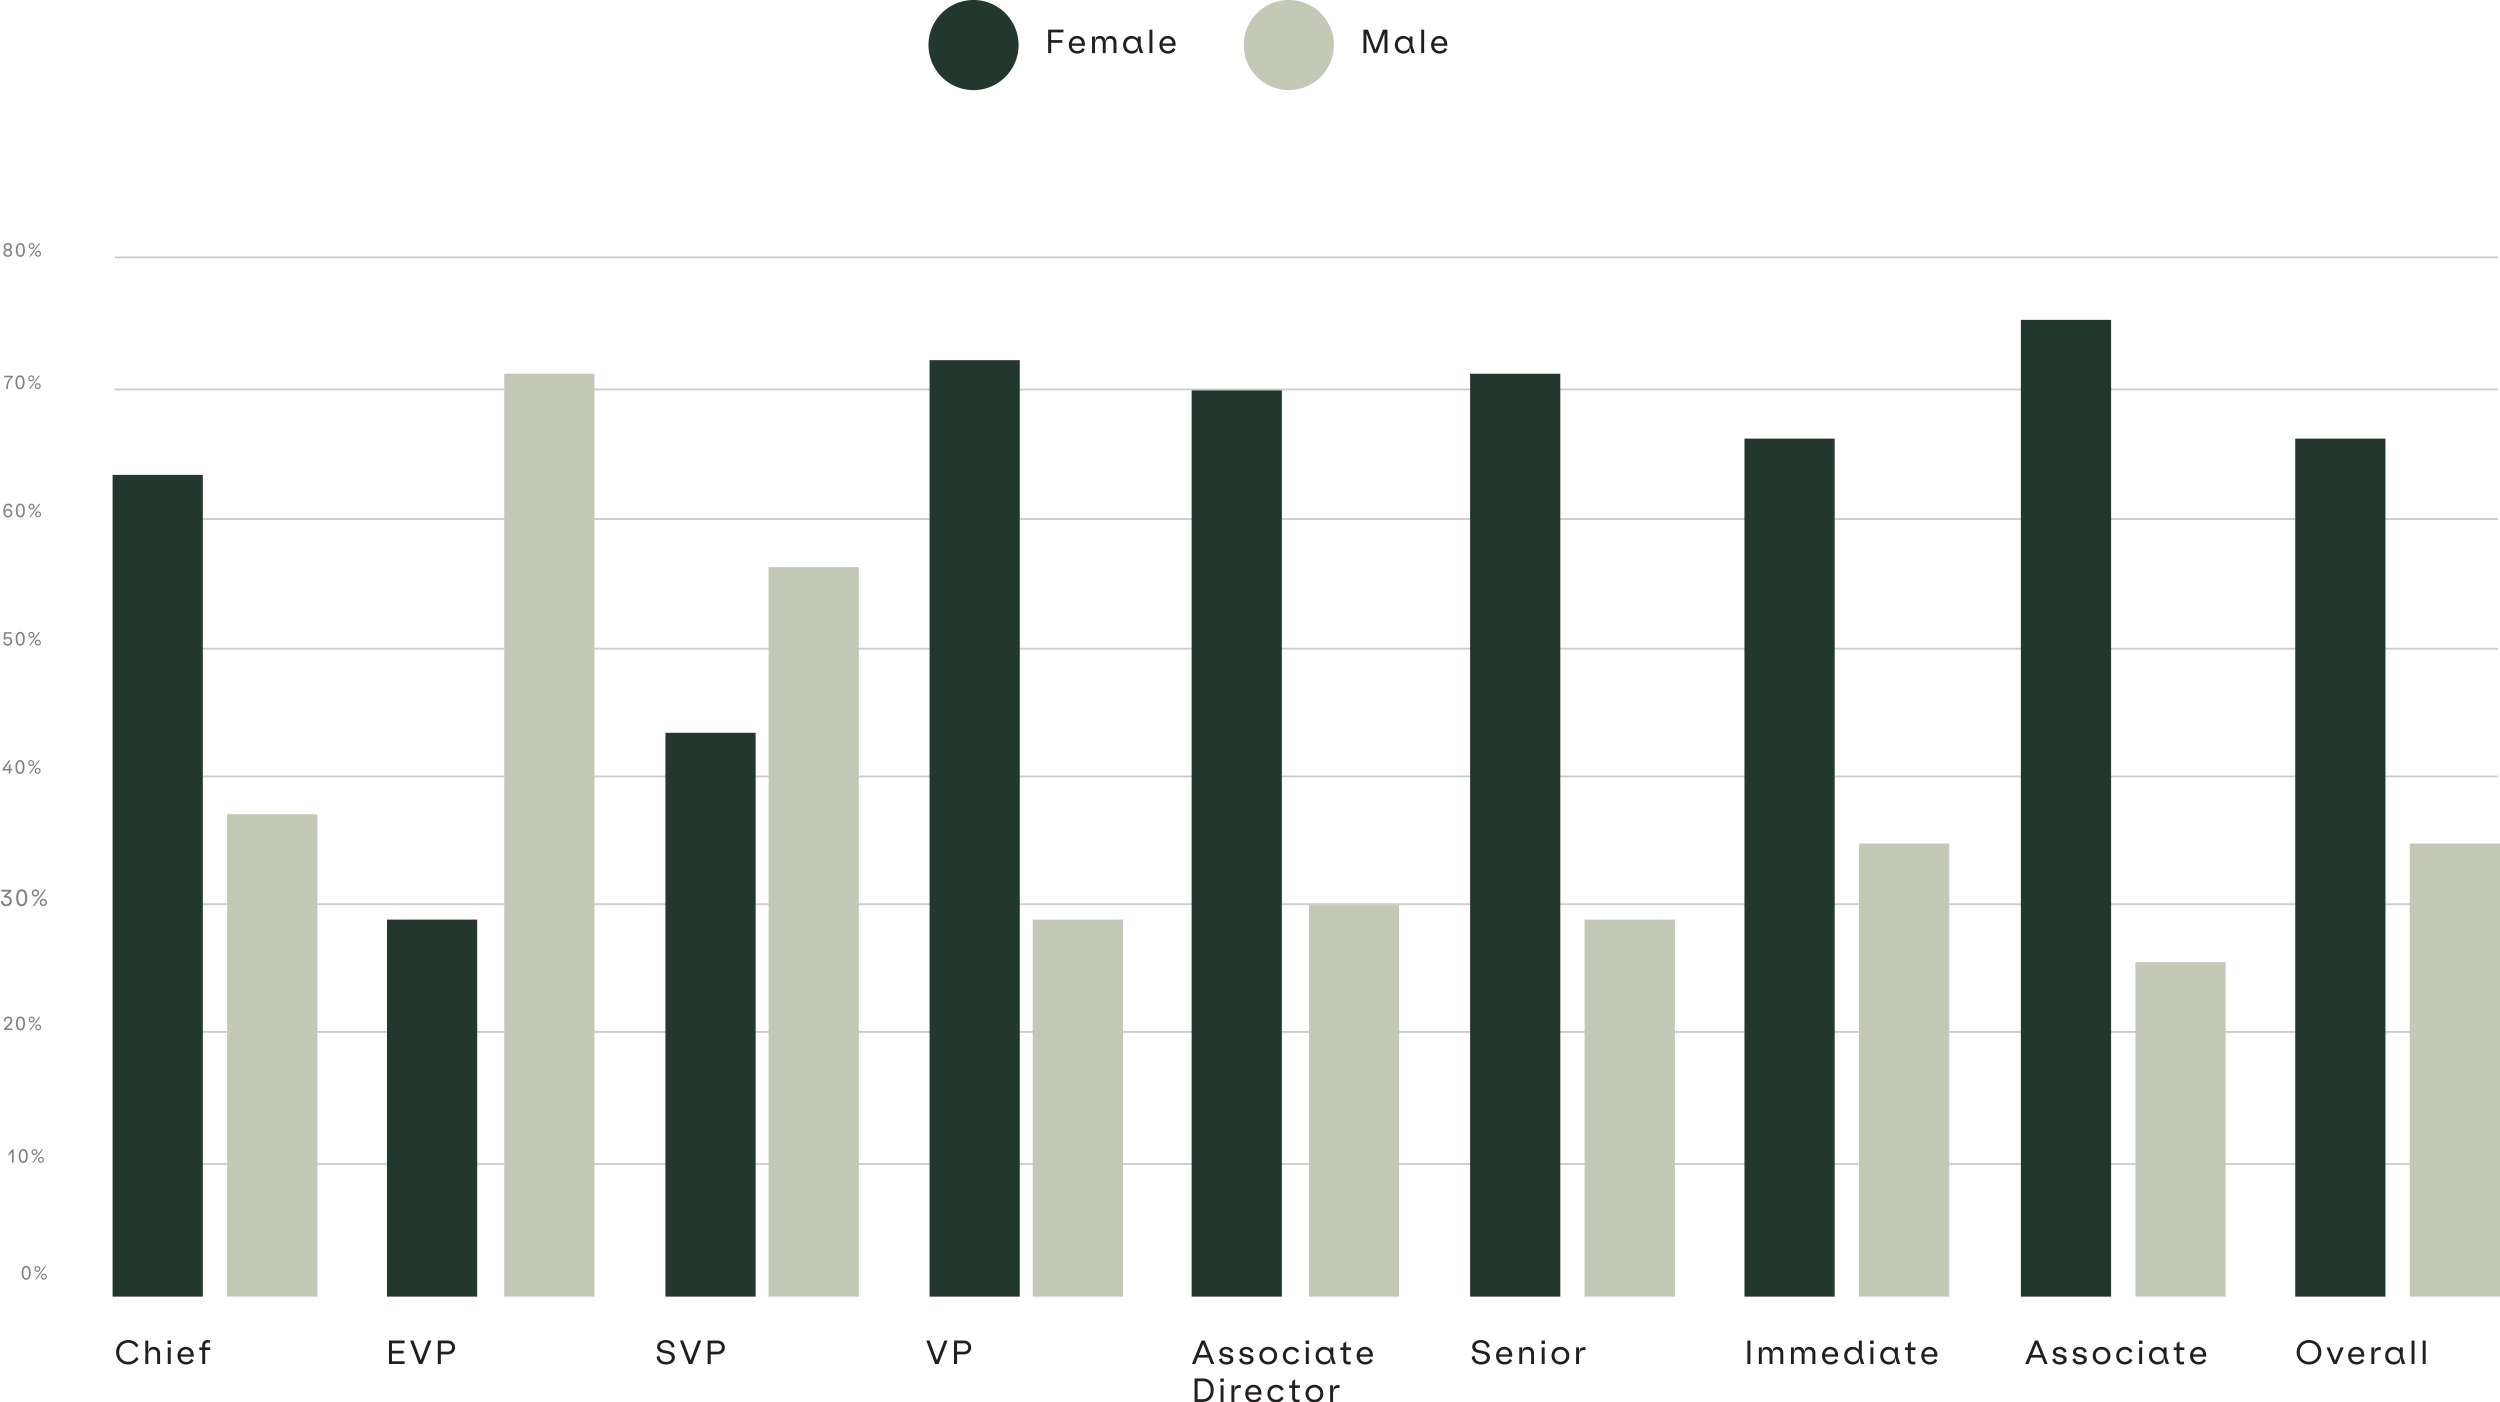 <?xml version="1.0" encoding="UTF-8"?>
<svg xmlns="http://www.w3.org/2000/svg" width="1253.005" height="702.889" viewBox="0 0 1253.005 702.889">
  <g id="Group_3828" data-name="Group 3828" transform="translate(-154 -1123.656)">
    <path id="Path_2408" data-name="Path 2408" d="M1.472-11.76H9.136v1.376H2.992v3.84H8.576v1.36H2.992V0H1.472ZM15.936-8.592a4.079,4.079,0,0,1,2.12.536A3.521,3.521,0,0,1,19.44-6.544a5.013,5.013,0,0,1,.48,2.24,4.677,4.677,0,0,1-.032.624H13.344a2.94,2.94,0,0,0,.872,1.96,2.658,2.658,0,0,0,1.864.68A2.606,2.606,0,0,0,18.7-2.672l1.1.944A3.51,3.51,0,0,1,18.256-.256a4.932,4.932,0,0,1-2.208.5A4.3,4.3,0,0,1,13.84-.32a3.861,3.861,0,0,1-1.488-1.552,4.761,4.761,0,0,1-.528-2.272,4.87,4.87,0,0,1,.528-2.28,3.966,3.966,0,0,1,1.472-1.592A3.974,3.974,0,0,1,15.936-8.592Zm2.4,3.76a2.432,2.432,0,0,0-.664-1.8A2.39,2.39,0,0,0,15.9-7.3a2.384,2.384,0,0,0-1.672.64,2.912,2.912,0,0,0-.856,1.824Zm10.512-.224a3.168,3.168,0,0,0-.368-1.488,1.47,1.47,0,0,0-1.44-.7,1.8,1.8,0,0,0-1.536.736,3.371,3.371,0,0,0-.56,2V0H23.472V-8.32h1.472v2.464l.48-1.936a2.615,2.615,0,0,1,2-.8,2.76,2.76,0,0,1,1.992.744,2.831,2.831,0,0,1,.856,1.928l.416-1.872a2.9,2.9,0,0,1,2.1-.8,2.77,2.77,0,0,1,2.128.84A3.351,3.351,0,0,1,35.7-5.376V0H34.224V-5.088a2.429,2.429,0,0,0-.464-1.624,1.681,1.681,0,0,0-1.344-.536,1.849,1.849,0,0,0-1.56.7,3.091,3.091,0,0,0-.536,1.928V0H28.848ZM47.856-3.6,49.088,0H47.536L46.5-3.168l-.16,2.032A3.6,3.6,0,0,1,45.048-.128a4.157,4.157,0,0,1-1.8.368,4.122,4.122,0,0,1-2.2-.584,4.031,4.031,0,0,1-1.48-1.584A4.706,4.706,0,0,1,39.04-4.16a4.8,4.8,0,0,1,.528-2.248,4,4,0,0,1,1.48-1.6,4.122,4.122,0,0,1,2.2-.584,4.042,4.042,0,0,1,1.816.392,3.652,3.652,0,0,1,1.32,1.1V-8.32h1.472Zm-7.312-.56A3.345,3.345,0,0,0,40.9-2.6a2.7,2.7,0,0,0,1.024,1.1,2.965,2.965,0,0,0,1.56.4,2.945,2.945,0,0,0,1.536-.4,2.743,2.743,0,0,0,1.04-1.1,3.285,3.285,0,0,0,.368-1.56,3.333,3.333,0,0,0-.368-1.568,2.785,2.785,0,0,0-1.04-1.112,2.9,2.9,0,0,0-1.536-.408,2.92,2.92,0,0,0-1.56.408A2.747,2.747,0,0,0,40.9-5.728,3.393,3.393,0,0,0,40.544-4.16Zm13.184-7.6V0H52.256V-11.76ZM61.36-8.592a4.079,4.079,0,0,1,2.12.536,3.521,3.521,0,0,1,1.384,1.512,5.013,5.013,0,0,1,.48,2.24,4.676,4.676,0,0,1-.032.624H58.768a2.94,2.94,0,0,0,.872,1.96,2.658,2.658,0,0,0,1.864.68,2.606,2.606,0,0,0,2.624-1.632l1.1.944A3.51,3.51,0,0,1,63.68-.256a4.932,4.932,0,0,1-2.208.5,4.3,4.3,0,0,1-2.208-.56,3.861,3.861,0,0,1-1.488-1.552,4.761,4.761,0,0,1-.528-2.272,4.87,4.87,0,0,1,.528-2.28,3.966,3.966,0,0,1,1.472-1.592A3.974,3.974,0,0,1,61.36-8.592Zm2.4,3.76a2.432,2.432,0,0,0-.664-1.8A2.39,2.39,0,0,0,61.328-7.3a2.384,2.384,0,0,0-1.672.64A2.912,2.912,0,0,0,58.8-4.832Z" transform="translate(677.863 1150.279)" fill="#231f20"></path>
    <rect id="Rectangle_276" data-name="Rectangle 276" width="46.965" height="19.308" transform="translate(677.865 1136.55)" fill="none"></rect>
    <rect id="Rectangle_277" data-name="Rectangle 277" width="46.965" height="19.308" transform="translate(677.865 1136.55)" fill="none"></rect>
    <path id="Path_144" data-name="Path 144" d="M401.947,0a22.583,22.583,0,1,1-22.583,22.583A22.582,22.582,0,0,1,401.947,0" transform="translate(239.984 1123.656)" fill="#22382c"></path>
    <path id="Path_2407" data-name="Path 2407" d="M3.728-11.76,7.5-1.728l3.76-10.032H13.5V0H12.016V-9.92L8.336-.112H6.624L2.96-9.92V0H1.472V-11.76Zm22.3,8.16L27.264,0H25.712l-1.04-3.168-.16,2.032A3.6,3.6,0,0,1,23.224-.128a4.157,4.157,0,0,1-1.8.368,4.122,4.122,0,0,1-2.2-.584,4.031,4.031,0,0,1-1.48-1.584,4.706,4.706,0,0,1-.528-2.232,4.8,4.8,0,0,1,.528-2.248,4,4,0,0,1,1.48-1.6,4.122,4.122,0,0,1,2.2-.584A4.042,4.042,0,0,1,23.24-8.2a3.652,3.652,0,0,1,1.32,1.1V-8.32h1.472ZM18.72-4.16a3.345,3.345,0,0,0,.36,1.56A2.7,2.7,0,0,0,20.1-1.5a2.965,2.965,0,0,0,1.56.4A2.945,2.945,0,0,0,23.2-1.5a2.743,2.743,0,0,0,1.04-1.1,3.285,3.285,0,0,0,.368-1.56,3.333,3.333,0,0,0-.368-1.568A2.785,2.785,0,0,0,23.2-6.84a2.9,2.9,0,0,0-1.536-.408,2.92,2.92,0,0,0-1.56.408A2.747,2.747,0,0,0,19.08-5.728,3.393,3.393,0,0,0,18.72-4.16Zm13.168-7.6V0H30.416V-11.76ZM39.5-8.592a4.079,4.079,0,0,1,2.12.536,3.521,3.521,0,0,1,1.384,1.512,5.013,5.013,0,0,1,.48,2.24,4.677,4.677,0,0,1-.032.624H36.912a2.94,2.94,0,0,0,.872,1.96,2.658,2.658,0,0,0,1.864.68,2.606,2.606,0,0,0,2.624-1.632l1.1.944A3.51,3.51,0,0,1,41.824-.256a4.932,4.932,0,0,1-2.208.5,4.3,4.3,0,0,1-2.208-.56A3.861,3.861,0,0,1,35.92-1.872a4.761,4.761,0,0,1-.528-2.272,4.87,4.87,0,0,1,.528-2.28,3.966,3.966,0,0,1,1.472-1.592A3.974,3.974,0,0,1,39.5-8.592Zm2.4,3.76a2.432,2.432,0,0,0-.664-1.8A2.39,2.39,0,0,0,39.472-7.3a2.384,2.384,0,0,0-1.672.64,2.912,2.912,0,0,0-.856,1.824Z" transform="translate(835.895 1150.279)" fill="#231f20"></path>
    <path id="Path_145" data-name="Path 145" d="M567,0a22.583,22.583,0,1,1-22.584,22.583A22.583,22.583,0,0,1,567,0" transform="translate(232.965 1123.656)" fill="#c2c9b7"></path>
    <rect id="Rectangle_282" data-name="Rectangle 282" width="1194.529" height="0.926" transform="translate(210.938 1706.612)" fill="#ccc"></rect>
    <rect id="Rectangle_283" data-name="Rectangle 283" width="1194.529" height="0.926" transform="translate(211.525 1640.398)" fill="#ccc"></rect>
    <rect id="Rectangle_284" data-name="Rectangle 284" width="1194.529" height="0.926" transform="translate(211.525 1576.372)" fill="#ccc"></rect>
    <rect id="Rectangle_285" data-name="Rectangle 285" width="1194.529" height="0.926" transform="translate(211.525 1512.346)" fill="#ccc"></rect>
    <rect id="Rectangle_286" data-name="Rectangle 286" width="1194.529" height="0.926" transform="translate(211.525 1448.321)" fill="#ccc"></rect>
    <rect id="Rectangle_287" data-name="Rectangle 287" width="1194.529" height="0.926" transform="translate(211.525 1383.354)" fill="#ccc"></rect>
    <rect id="Rectangle_288" data-name="Rectangle 288" width="1194.475" height="0.926" transform="translate(211.525 1318.387)" fill="#ccc"></rect>
    <rect id="Rectangle_289" data-name="Rectangle 289" width="1194.529" height="0.926" transform="translate(211.525 1252.198)" fill="#ccc"></rect>
    <g id="Group_3820" data-name="Group 3820" transform="translate(210.439 1361.665)">
      <rect id="Rectangle_290" data-name="Rectangle 290" width="45.216" height="411.865" transform="translate(0)" fill="#22382c"></rect>
      <rect id="Rectangle_291" data-name="Rectangle 291" width="45.216" height="241.788" transform="translate(57.413 170.077)" fill="#c2c9b7"></rect>
    </g>
    <rect id="Rectangle_296" data-name="Rectangle 296" width="45.216" height="282.589" transform="translate(487.516 1490.942)" fill="#22382c"></rect>
    <rect id="Rectangle_297" data-name="Rectangle 297" width="45.216" height="365.606" transform="translate(539.236 1407.924)" fill="#c2c9b7"></rect>
    <rect id="Rectangle_1910" data-name="Rectangle 1910" width="45.216" height="469.359" transform="translate(619.896 1304.172)" fill="#22382c"></rect>
    <rect id="Rectangle_1909" data-name="Rectangle 1909" width="45.216" height="188.967" transform="translate(671.617 1584.564)" fill="#c2c9b7"></rect>
    <rect id="Rectangle_1912" data-name="Rectangle 1912" width="45.216" height="454.218" transform="translate(751.25 1319.312)" fill="#22382c"></rect>
    <rect id="Rectangle_1911" data-name="Rectangle 1911" width="45.216" height="196.233" transform="translate(810.035 1577.297)" fill="#c2c9b7"></rect>
    <rect id="Rectangle_308" data-name="Rectangle 308" width="45.216" height="188.967" transform="translate(347.951 1584.564)" fill="#22382c"></rect>
    <rect id="Rectangle_309" data-name="Rectangle 309" width="45.216" height="462.553" transform="translate(406.736 1310.977)" fill="#c2c9b7"></rect>
    <path id="Path_2412" data-name="Path 2412" d="M1.472-11.76H9.28v1.376H2.992v3.728H8.816V-5.3H2.992v3.92h6.32V0H1.472Zm12.256,0L17.392-1.9l3.7-9.856h1.648L18.24,0H16.5L12.08-11.76Zm12.24,0h4.768a4.53,4.53,0,0,1,2.048.432A3.11,3.11,0,0,1,34.112-10.1a3.557,3.557,0,0,1,.464,1.832,3.387,3.387,0,0,1-.5,1.872A3.2,3.2,0,0,1,32.72-5.216a4.371,4.371,0,0,1-1.888.4H27.488V0h-1.52Zm4.768,5.584a2.43,2.43,0,0,0,1.688-.568,1.952,1.952,0,0,0,.632-1.528A2.023,2.023,0,0,0,32.448-9.8a2.325,2.325,0,0,0-1.68-.584h-3.28v4.208Z" transform="translate(347.482 1807.305)" fill="#231f20"></path>
    <path id="Path_2413" data-name="Path 2413" d="M5.392-12.032a5.2,5.2,0,0,1,2.224.456A3.857,3.857,0,0,1,9.144-10.36,3.174,3.174,0,0,1,9.76-8.688L8.352-8.08a2.444,2.444,0,0,0-.8-1.9,3.087,3.087,0,0,0-2.16-.728,3.423,3.423,0,0,0-1.992.528A1.678,1.678,0,0,0,2.64-8.72a1.36,1.36,0,0,0,.408,1.04A2.6,2.6,0,0,0,4.064-7.1a16.167,16.167,0,0,0,1.664.4,16.791,16.791,0,0,1,2.184.568,3.314,3.314,0,0,1,1.432.984,2.8,2.8,0,0,1,.592,1.888,3.15,3.15,0,0,1-.568,1.872A3.522,3.522,0,0,1,7.784-.176a6.013,6.013,0,0,1-2.3.416,5.535,5.535,0,0,1-2.3-.456A3.978,3.978,0,0,1,1.56-1.528,4.038,4.038,0,0,1,.832-3.536l1.44-.72a3.186,3.186,0,0,0,.84,2.32,3.161,3.161,0,0,0,2.376.864,3.544,3.544,0,0,0,2.1-.568,1.8,1.8,0,0,0,.8-1.544A1.546,1.546,0,0,0,7.96-4.328,2.551,2.551,0,0,0,6.9-4.952,16.133,16.133,0,0,0,5.152-5.36,15.626,15.626,0,0,1,3.024-5.9a3.2,3.2,0,0,1-1.368-.928,2.64,2.64,0,0,1-.568-1.8,2.876,2.876,0,0,1,.592-1.808,3.821,3.821,0,0,1,1.576-1.184A5.429,5.429,0,0,1,5.392-12.032Zm8.768.272L17.824-1.9l3.7-9.856h1.648L18.672,0H16.928L12.512-11.76Zm12.24,0h4.768a4.53,4.53,0,0,1,2.048.432A3.11,3.11,0,0,1,34.544-10.1a3.557,3.557,0,0,1,.464,1.832A3.387,3.387,0,0,1,34.5-6.4a3.2,3.2,0,0,1-1.352,1.184,4.371,4.371,0,0,1-1.888.4H27.92V0H26.4Zm4.768,5.584a2.43,2.43,0,0,0,1.688-.568,1.952,1.952,0,0,0,.632-1.528A2.023,2.023,0,0,0,32.88-9.8a2.325,2.325,0,0,0-1.68-.584H27.92v4.208Z" transform="translate(482.281 1807.305)" fill="#231f20"></path>
    <path id="Path_2415" data-name="Path 2415" d="M4.96-11.76H6.576L11.376,0H9.728L8.464-3.216H3.056L1.776,0H.128ZM7.936-4.544,5.776-10,3.6-4.544Zm9.376-4.048a4.046,4.046,0,0,1,2.384.664A2.531,2.531,0,0,1,20.8-6.16l-1.408.528a1.735,1.735,0,0,0-.592-1.28,2.219,2.219,0,0,0-1.488-.464,2.214,2.214,0,0,0-1.32.352,1.064,1.064,0,0,0-.488.9.814.814,0,0,0,.288.648A1.929,1.929,0,0,0,16.5-5.1q.424.128,1.192.288a14.017,14.017,0,0,1,1.672.448,2.668,2.668,0,0,1,1.088.72A1.909,1.909,0,0,1,20.912-2.3a2.175,2.175,0,0,1-.936,1.872,4.239,4.239,0,0,1-2.52.672,4.323,4.323,0,0,1-2.56-.7A2.761,2.761,0,0,1,13.712-2.32l1.44-.608a1.905,1.905,0,0,0,.664,1.44,2.484,2.484,0,0,0,1.64.512,2.648,2.648,0,0,0,1.36-.3,1.007,1.007,0,0,0,.512-.928.8.8,0,0,0-.28-.64,1.918,1.918,0,0,0-.7-.368q-.424-.128-1.16-.272a13.212,13.212,0,0,1-1.648-.432,2.625,2.625,0,0,1-1.1-.728,1.987,1.987,0,0,1-.456-1.384,2.123,2.123,0,0,1,.448-1.312,2.928,2.928,0,0,1,1.216-.92A4.192,4.192,0,0,1,17.312-8.592Zm10.1,0a4.046,4.046,0,0,1,2.384.664A2.531,2.531,0,0,1,30.9-6.16l-1.408.528a1.735,1.735,0,0,0-.592-1.28,2.219,2.219,0,0,0-1.488-.464,2.214,2.214,0,0,0-1.32.352,1.064,1.064,0,0,0-.488.9.814.814,0,0,0,.288.648A1.929,1.929,0,0,0,26.6-5.1q.424.128,1.192.288a14.017,14.017,0,0,1,1.672.448,2.668,2.668,0,0,1,1.088.72A1.909,1.909,0,0,1,31.008-2.3a2.175,2.175,0,0,1-.936,1.872,4.239,4.239,0,0,1-2.52.672,4.323,4.323,0,0,1-2.56-.7A2.761,2.761,0,0,1,23.808-2.32l1.44-.608a1.905,1.905,0,0,0,.664,1.44,2.484,2.484,0,0,0,1.64.512,2.648,2.648,0,0,0,1.36-.3,1.007,1.007,0,0,0,.512-.928.8.8,0,0,0-.28-.64,1.918,1.918,0,0,0-.7-.368q-.424-.128-1.16-.272a13.212,13.212,0,0,1-1.648-.432,2.625,2.625,0,0,1-1.1-.728,1.987,1.987,0,0,1-.456-1.384,2.123,2.123,0,0,1,.448-1.312,2.928,2.928,0,0,1,1.216-.92A4.192,4.192,0,0,1,27.408-8.592Zm10.976,0a4.611,4.611,0,0,1,2.264.56,4.166,4.166,0,0,1,1.608,1.568,4.433,4.433,0,0,1,.592,2.288,4.433,4.433,0,0,1-.592,2.288A4.166,4.166,0,0,1,40.648-.32a4.611,4.611,0,0,1-2.264.56,4.579,4.579,0,0,1-2.248-.56,4.11,4.11,0,0,1-1.6-1.568,4.48,4.48,0,0,1-.584-2.288,4.48,4.48,0,0,1,.584-2.288,4.11,4.11,0,0,1,1.6-1.568A4.579,4.579,0,0,1,38.384-8.592ZM35.456-4.176a3.331,3.331,0,0,0,.376,1.608A2.635,2.635,0,0,0,36.88-1.5a3.027,3.027,0,0,0,1.5.376A3.059,3.059,0,0,0,39.9-1.5a2.635,2.635,0,0,0,1.048-1.072,3.331,3.331,0,0,0,.376-1.608,3.284,3.284,0,0,0-.376-1.6A2.7,2.7,0,0,0,39.9-6.848a3.009,3.009,0,0,0-1.52-.384,2.965,2.965,0,0,0-1.512.384,2.718,2.718,0,0,0-1.04,1.072A3.284,3.284,0,0,0,35.456-4.176ZM50.144-8.592a4.339,4.339,0,0,1,2.3.624,3.346,3.346,0,0,1,1.424,1.616l-1.3.8a2.142,2.142,0,0,0-.9-1.232,2.705,2.705,0,0,0-1.536-.448,2.762,2.762,0,0,0-2.1.84,3.08,3.08,0,0,0-.8,2.216,3.13,3.13,0,0,0,.776,2.224,2.758,2.758,0,0,0,2.12.832,2.717,2.717,0,0,0,1.56-.472,2.222,2.222,0,0,0,.92-1.192l1.248.8a3.549,3.549,0,0,1-1.456,1.6A4.281,4.281,0,0,1,50.144.24a4.639,4.639,0,0,1-2.28-.552A3.934,3.934,0,0,1,46.3-1.864a4.652,4.652,0,0,1-.56-2.312,4.579,4.579,0,0,1,.568-2.288A4.029,4.029,0,0,1,47.88-8.032,4.553,4.553,0,0,1,50.144-8.592Zm8.576.272V0H57.248V-8.32Zm-1.584-3.44h1.728v1.7H57.136ZM70.976-3.6,72.208,0H70.656l-1.04-3.168-.16,2.032A3.6,3.6,0,0,1,68.168-.128a4.157,4.157,0,0,1-1.8.368,4.122,4.122,0,0,1-2.2-.584,4.031,4.031,0,0,1-1.48-1.584A4.706,4.706,0,0,1,62.16-4.16a4.8,4.8,0,0,1,.528-2.248,4,4,0,0,1,1.48-1.6,4.122,4.122,0,0,1,2.2-.584,4.042,4.042,0,0,1,1.816.392A3.652,3.652,0,0,1,69.5-7.1V-8.32h1.472Zm-7.312-.56a3.345,3.345,0,0,0,.36,1.56,2.7,2.7,0,0,0,1.024,1.1,2.965,2.965,0,0,0,1.56.4,2.945,2.945,0,0,0,1.536-.4,2.743,2.743,0,0,0,1.04-1.1,3.285,3.285,0,0,0,.368-1.56,3.333,3.333,0,0,0-.368-1.568,2.785,2.785,0,0,0-1.04-1.112,2.9,2.9,0,0,0-1.536-.408,2.92,2.92,0,0,0-1.56.408,2.747,2.747,0,0,0-1.024,1.112A3.393,3.393,0,0,0,63.664-4.16Zm13.824-7.248V-8.32h2.384v1.312H77.488v4.56A1.347,1.347,0,0,0,77.8-1.392a1.668,1.668,0,0,0,1.048.256,4.751,4.751,0,0,0,.864-.112v1.3a2.731,2.731,0,0,1-.528.112,4.374,4.374,0,0,1-.56.048,2.882,2.882,0,0,1-1.952-.576,2.4,2.4,0,0,1-.656-1.888V-7.008H74.544V-8.32h1.472V-10.3Zm9.36,2.816a4.079,4.079,0,0,1,2.12.536,3.521,3.521,0,0,1,1.384,1.512,5.013,5.013,0,0,1,.48,2.24,4.677,4.677,0,0,1-.032.624H84.256a2.94,2.94,0,0,0,.872,1.96,2.658,2.658,0,0,0,1.864.68,2.606,2.606,0,0,0,2.624-1.632l1.1.944A3.51,3.51,0,0,1,89.168-.256a4.932,4.932,0,0,1-2.208.5,4.3,4.3,0,0,1-2.208-.56,3.861,3.861,0,0,1-1.488-1.552,4.762,4.762,0,0,1-.528-2.272,4.87,4.87,0,0,1,.528-2.28,3.966,3.966,0,0,1,1.472-1.592A3.974,3.974,0,0,1,86.848-8.592Zm2.4,3.76a2.432,2.432,0,0,0-.664-1.8A2.39,2.39,0,0,0,86.816-7.3a2.384,2.384,0,0,0-1.672.64,2.912,2.912,0,0,0-.856,1.824ZM1.472,7.24H5.536A5.382,5.382,0,0,1,9.568,8.712a5.84,5.84,0,0,1,1.44,4.256,7.373,7.373,0,0,1-.656,3.232,4.712,4.712,0,0,1-1.888,2.08A5.7,5.7,0,0,1,5.536,19H1.472ZM5.408,17.624a3.835,3.835,0,0,0,3-1.216,4.962,4.962,0,0,0,1.1-3.44,4.464,4.464,0,0,0-1.072-3.28A4.089,4.089,0,0,0,5.408,8.616H2.992v9.008ZM15.984,10.68V19H14.512V10.68ZM14.4,7.24h1.728v1.7H14.4Zm7.008,3.44v2.88l.432-2.128a3.15,3.15,0,0,1,.912-.64,2.932,2.932,0,0,1,1.3-.272,2.583,2.583,0,0,1,.592.064v1.5a3.094,3.094,0,0,0-.752-.1,2.354,2.354,0,0,0-1.808.72,3.223,3.223,0,0,0-.672,2.256V19H19.936V10.68Zm9.568-.272a4.079,4.079,0,0,1,2.12.536,3.521,3.521,0,0,1,1.384,1.512,5.013,5.013,0,0,1,.48,2.24,4.677,4.677,0,0,1-.032.624H28.384a2.94,2.94,0,0,0,.872,1.96,2.658,2.658,0,0,0,1.864.68,2.606,2.606,0,0,0,2.624-1.632l1.1.944A3.51,3.51,0,0,1,33.3,18.744a4.932,4.932,0,0,1-2.208.5,4.3,4.3,0,0,1-2.208-.56,3.861,3.861,0,0,1-1.488-1.552,4.761,4.761,0,0,1-.528-2.272,4.87,4.87,0,0,1,.528-2.28,3.954,3.954,0,0,1,3.584-2.168Zm2.4,3.76a2.432,2.432,0,0,0-.664-1.8,2.594,2.594,0,0,0-3.44-.024,2.912,2.912,0,0,0-.856,1.824Zm9.024-3.76a4.339,4.339,0,0,1,2.3.624,3.346,3.346,0,0,1,1.424,1.616l-1.3.8a2.142,2.142,0,0,0-.9-1.232,2.705,2.705,0,0,0-1.536-.448,2.762,2.762,0,0,0-2.1.84,3.08,3.08,0,0,0-.8,2.216,3.13,3.13,0,0,0,.776,2.224,2.758,2.758,0,0,0,2.12.832,2.717,2.717,0,0,0,1.56-.472,2.222,2.222,0,0,0,.92-1.192l1.248.8a3.549,3.549,0,0,1-1.456,1.6,4.281,4.281,0,0,1-2.272.624,4.639,4.639,0,0,1-2.28-.552,3.934,3.934,0,0,1-1.56-1.552A4.652,4.652,0,0,1,38,14.824a4.579,4.579,0,0,1,.568-2.288,4.029,4.029,0,0,1,1.568-1.568A4.553,4.553,0,0,1,42.4,10.408Zm9.456-2.816V10.68H54.24v1.312H51.856v4.56a1.347,1.347,0,0,0,.312,1.056,1.668,1.668,0,0,0,1.048.256,4.751,4.751,0,0,0,.864-.112v1.3a2.731,2.731,0,0,1-.528.112,4.374,4.374,0,0,1-.56.048,2.882,2.882,0,0,1-1.952-.576,2.4,2.4,0,0,1-.656-1.888V11.992H48.912V10.68h1.472V8.7Zm9.68,2.816a4.611,4.611,0,0,1,2.264.56,4.166,4.166,0,0,1,1.608,1.568,4.717,4.717,0,0,1,0,4.576A4.166,4.166,0,0,1,63.8,18.68a4.824,4.824,0,0,1-4.512,0,4.11,4.11,0,0,1-1.6-1.568,4.48,4.48,0,0,1-.584-2.288,4.48,4.48,0,0,1,.584-2.288,4.11,4.11,0,0,1,1.6-1.568A4.579,4.579,0,0,1,61.536,10.408Zm-2.928,4.416a3.331,3.331,0,0,0,.376,1.608A2.635,2.635,0,0,0,60.032,17.5a3.027,3.027,0,0,0,1.5.376,3.059,3.059,0,0,0,1.52-.376A2.635,2.635,0,0,0,64.1,16.432a3.331,3.331,0,0,0,.376-1.608,3.284,3.284,0,0,0-.376-1.6,2.7,2.7,0,0,0-1.048-1.072,3.009,3.009,0,0,0-1.52-.384,2.965,2.965,0,0,0-1.512.384,2.718,2.718,0,0,0-1.04,1.072A3.284,3.284,0,0,0,58.608,14.824ZM70.88,10.68v2.88l.432-2.128a3.15,3.15,0,0,1,.912-.64,2.932,2.932,0,0,1,1.3-.272,2.583,2.583,0,0,1,.592.064v1.5a3.094,3.094,0,0,0-.752-.1,2.354,2.354,0,0,0-1.808.72,3.223,3.223,0,0,0-.672,2.256V19H69.408V10.68Z" transform="translate(751.252 1807.305)" fill="#231f20"></path>
    <path id="Path_2414" data-name="Path 2414" d="M1.808-11.76,5.472-1.9l3.7-9.856h1.648L6.32,0H4.576L.16-11.76Zm12.24,0h4.768a4.53,4.53,0,0,1,2.048.432A3.11,3.11,0,0,1,22.192-10.1a3.557,3.557,0,0,1,.464,1.832,3.387,3.387,0,0,1-.5,1.872A3.2,3.2,0,0,1,20.8-5.216a4.37,4.37,0,0,1-1.888.4H15.568V0h-1.52Zm4.768,5.584A2.43,2.43,0,0,0,20.5-6.744a1.952,1.952,0,0,0,.632-1.528A2.023,2.023,0,0,0,20.528-9.8a2.325,2.325,0,0,0-1.68-.584h-3.28v4.208Z" transform="translate(618.107 1807.305)" fill="#231f20"></path>
    <path id="Path_2416" data-name="Path 2416" d="M5.392-12.032a5.2,5.2,0,0,1,2.224.456A3.857,3.857,0,0,1,9.144-10.36,3.174,3.174,0,0,1,9.76-8.688L8.352-8.08a2.444,2.444,0,0,0-.8-1.9,3.087,3.087,0,0,0-2.16-.728,3.423,3.423,0,0,0-1.992.528A1.678,1.678,0,0,0,2.64-8.72a1.36,1.36,0,0,0,.408,1.04A2.6,2.6,0,0,0,4.064-7.1a16.167,16.167,0,0,0,1.664.4,16.791,16.791,0,0,1,2.184.568,3.314,3.314,0,0,1,1.432.984,2.8,2.8,0,0,1,.592,1.888,3.15,3.15,0,0,1-.568,1.872A3.522,3.522,0,0,1,7.784-.176a6.013,6.013,0,0,1-2.3.416,5.535,5.535,0,0,1-2.3-.456A3.978,3.978,0,0,1,1.56-1.528,4.038,4.038,0,0,1,.832-3.536l1.44-.72a3.186,3.186,0,0,0,.84,2.32,3.161,3.161,0,0,0,2.376.864,3.544,3.544,0,0,0,2.1-.568,1.8,1.8,0,0,0,.8-1.544A1.546,1.546,0,0,0,7.96-4.328,2.551,2.551,0,0,0,6.9-4.952,16.133,16.133,0,0,0,5.152-5.36,15.626,15.626,0,0,1,3.024-5.9a3.2,3.2,0,0,1-1.368-.928,2.64,2.64,0,0,1-.568-1.8,2.876,2.876,0,0,1,.592-1.808,3.821,3.821,0,0,1,1.576-1.184A5.429,5.429,0,0,1,5.392-12.032ZM17.12-8.592a4.079,4.079,0,0,1,2.12.536,3.521,3.521,0,0,1,1.384,1.512A5.013,5.013,0,0,1,21.1-4.3a4.677,4.677,0,0,1-.032.624H14.528A2.94,2.94,0,0,0,15.4-1.72a2.658,2.658,0,0,0,1.864.68,2.606,2.606,0,0,0,2.624-1.632l1.1.944A3.51,3.51,0,0,1,19.44-.256a4.932,4.932,0,0,1-2.208.5,4.3,4.3,0,0,1-2.208-.56,3.861,3.861,0,0,1-1.488-1.552,4.761,4.761,0,0,1-.528-2.272,4.87,4.87,0,0,1,.528-2.28,3.966,3.966,0,0,1,1.472-1.592A3.974,3.974,0,0,1,17.12-8.592Zm2.4,3.76a2.432,2.432,0,0,0-.664-1.8A2.39,2.39,0,0,0,17.088-7.3a2.384,2.384,0,0,0-1.672.64,2.912,2.912,0,0,0-.856,1.824ZM26.128-8.32v2.528l.432-1.856a2.955,2.955,0,0,1,2.32-.928,3.016,3.016,0,0,1,2.336.9,3.606,3.606,0,0,1,.832,2.536V0H30.576V-4.912q0-2.32-2.032-2.32a2.253,2.253,0,0,0-1.776.72,2.957,2.957,0,0,0-.64,2.032V0H24.656V-8.32Zm11.248,0V0H35.9V-8.32Zm-1.584-3.44H37.52v1.7H35.792Zm9.456,3.168a4.611,4.611,0,0,1,2.264.56A4.166,4.166,0,0,1,49.12-6.464a4.433,4.433,0,0,1,.592,2.288,4.433,4.433,0,0,1-.592,2.288A4.166,4.166,0,0,1,47.512-.32a4.611,4.611,0,0,1-2.264.56A4.579,4.579,0,0,1,43-.32a4.11,4.11,0,0,1-1.6-1.568,4.48,4.48,0,0,1-.584-2.288A4.48,4.48,0,0,1,41.4-6.464,4.11,4.11,0,0,1,43-8.032,4.579,4.579,0,0,1,45.248-8.592ZM42.32-4.176A3.331,3.331,0,0,0,42.7-2.568,2.635,2.635,0,0,0,43.744-1.5a3.027,3.027,0,0,0,1.5.376,3.059,3.059,0,0,0,1.52-.376,2.635,2.635,0,0,0,1.048-1.072,3.331,3.331,0,0,0,.376-1.608,3.284,3.284,0,0,0-.376-1.6,2.7,2.7,0,0,0-1.048-1.072,3.009,3.009,0,0,0-1.52-.384,2.965,2.965,0,0,0-1.512.384A2.718,2.718,0,0,0,42.7-5.776,3.284,3.284,0,0,0,42.32-4.176ZM54.592-8.32v2.88l.432-2.128a3.15,3.15,0,0,1,.912-.64,2.932,2.932,0,0,1,1.3-.272,2.583,2.583,0,0,1,.592.064v1.5a3.094,3.094,0,0,0-.752-.1,2.354,2.354,0,0,0-1.808.72,3.223,3.223,0,0,0-.672,2.256V0H53.12V-8.32Z" transform="translate(890.816 1807.305)" fill="#231f20"></path>
    <path id="Path_2417" data-name="Path 2417" d="M2.976-11.76V0h-1.5V-11.76Zm9.616,6.7a3.168,3.168,0,0,0-.368-1.488,1.47,1.47,0,0,0-1.44-.7,1.8,1.8,0,0,0-1.536.736,3.371,3.371,0,0,0-.56,2V0H7.216V-8.32H8.688v2.464l.48-1.936a2.615,2.615,0,0,1,2-.8,2.76,2.76,0,0,1,1.992.744,2.831,2.831,0,0,1,.856,1.928l.416-1.872a2.9,2.9,0,0,1,2.1-.8,2.77,2.77,0,0,1,2.128.84,3.351,3.351,0,0,1,.784,2.376V0H17.968V-5.088A2.429,2.429,0,0,0,17.5-6.712a1.681,1.681,0,0,0-1.344-.536,1.849,1.849,0,0,0-1.56.7,3.091,3.091,0,0,0-.536,1.928V0H12.592Zm16.08,0A3.168,3.168,0,0,0,28.3-6.544a1.47,1.47,0,0,0-1.44-.7,1.8,1.8,0,0,0-1.536.736,3.371,3.371,0,0,0-.56,2V0H23.3V-8.32h1.472v2.464l.48-1.936a2.615,2.615,0,0,1,2-.8,2.76,2.76,0,0,1,1.992.744A2.831,2.831,0,0,1,30.1-5.92l.416-1.872a2.9,2.9,0,0,1,2.1-.8,2.77,2.77,0,0,1,2.128.84,3.351,3.351,0,0,1,.784,2.376V0H34.048V-5.088a2.429,2.429,0,0,0-.464-1.624,1.681,1.681,0,0,0-1.344-.536,1.849,1.849,0,0,0-1.56.7,3.091,3.091,0,0,0-.536,1.928V0H28.672Zm14.3-3.536a4.079,4.079,0,0,1,2.12.536A3.521,3.521,0,0,1,46.48-6.544a5.013,5.013,0,0,1,.48,2.24,4.677,4.677,0,0,1-.032.624H40.384a2.94,2.94,0,0,0,.872,1.96,2.658,2.658,0,0,0,1.864.68,2.606,2.606,0,0,0,2.624-1.632l1.1.944A3.51,3.51,0,0,1,45.3-.256a4.932,4.932,0,0,1-2.208.5A4.3,4.3,0,0,1,40.88-.32a3.861,3.861,0,0,1-1.488-1.552,4.761,4.761,0,0,1-.528-2.272,4.87,4.87,0,0,1,.528-2.28,3.966,3.966,0,0,1,1.472-1.592A3.974,3.974,0,0,1,42.976-8.592Zm2.4,3.76a2.432,2.432,0,0,0-.664-1.8A2.39,2.39,0,0,0,42.944-7.3a2.384,2.384,0,0,0-1.672.64,2.912,2.912,0,0,0-.856,1.824ZM58.816-3.6,60.048,0H58.5l-1.04-3.152L57.3-1.136A3.6,3.6,0,0,1,56.008-.128a4.157,4.157,0,0,1-1.8.368,4.122,4.122,0,0,1-2.2-.584,4.031,4.031,0,0,1-1.48-1.584A4.706,4.706,0,0,1,50-4.16a4.8,4.8,0,0,1,.528-2.248,4,4,0,0,1,1.48-1.6,4.122,4.122,0,0,1,2.2-.584,4.042,4.042,0,0,1,1.816.392,3.652,3.652,0,0,1,1.32,1.1V-11.76h1.472ZM51.5-4.16a3.345,3.345,0,0,0,.36,1.56,2.7,2.7,0,0,0,1.024,1.1,2.965,2.965,0,0,0,1.56.4,2.945,2.945,0,0,0,1.536-.4,2.743,2.743,0,0,0,1.04-1.1,3.285,3.285,0,0,0,.368-1.56,3.333,3.333,0,0,0-.368-1.568,2.785,2.785,0,0,0-1.04-1.112,2.9,2.9,0,0,0-1.536-.408,2.92,2.92,0,0,0-1.56.408,2.747,2.747,0,0,0-1.024,1.112A3.393,3.393,0,0,0,51.5-4.16Zm13.1-4.16V0H63.136V-8.32Zm-1.584-3.44h1.728v1.7H63.024ZM76.864-3.6,78.1,0H76.544L75.5-3.168l-.16,2.032A3.6,3.6,0,0,1,74.056-.128a4.157,4.157,0,0,1-1.8.368,4.122,4.122,0,0,1-2.2-.584,4.031,4.031,0,0,1-1.48-1.584,4.706,4.706,0,0,1-.528-2.232,4.8,4.8,0,0,1,.528-2.248,4,4,0,0,1,1.48-1.6,4.122,4.122,0,0,1,2.2-.584,4.042,4.042,0,0,1,1.816.392,3.652,3.652,0,0,1,1.32,1.1V-8.32h1.472Zm-7.312-.56a3.345,3.345,0,0,0,.36,1.56,2.7,2.7,0,0,0,1.024,1.1,2.965,2.965,0,0,0,1.56.4,2.945,2.945,0,0,0,1.536-.4,2.743,2.743,0,0,0,1.04-1.1,3.285,3.285,0,0,0,.368-1.56,3.333,3.333,0,0,0-.368-1.568,2.785,2.785,0,0,0-1.04-1.112A2.9,2.9,0,0,0,72.5-7.248a2.92,2.92,0,0,0-1.56.408,2.747,2.747,0,0,0-1.024,1.112A3.393,3.393,0,0,0,69.552-4.16Zm13.824-7.248V-8.32H85.76v1.312H83.376v4.56a1.347,1.347,0,0,0,.312,1.056,1.668,1.668,0,0,0,1.048.256,4.751,4.751,0,0,0,.864-.112v1.3a2.731,2.731,0,0,1-.528.112,4.374,4.374,0,0,1-.56.048A2.882,2.882,0,0,1,82.56-.368,2.4,2.4,0,0,1,81.9-2.256V-7.008H80.432V-8.32H81.9V-10.3Zm9.36,2.816a4.079,4.079,0,0,1,2.12.536A3.521,3.521,0,0,1,96.24-6.544a5.013,5.013,0,0,1,.48,2.24,4.677,4.677,0,0,1-.032.624H90.144a2.94,2.94,0,0,0,.872,1.96,2.658,2.658,0,0,0,1.864.68A2.606,2.606,0,0,0,95.5-2.672l1.1.944A3.51,3.51,0,0,1,95.056-.256a4.932,4.932,0,0,1-2.208.5A4.3,4.3,0,0,1,90.64-.32a3.861,3.861,0,0,1-1.488-1.552,4.762,4.762,0,0,1-.528-2.272,4.87,4.87,0,0,1,.528-2.28,3.966,3.966,0,0,1,1.472-1.592A3.974,3.974,0,0,1,92.736-8.592Zm2.4,3.76a2.432,2.432,0,0,0-.664-1.8A2.39,2.39,0,0,0,92.7-7.3a2.384,2.384,0,0,0-1.672.64,2.912,2.912,0,0,0-.856,1.824Z" transform="translate(1028.328 1807.305)" fill="#231f20"></path>
    <path id="Path_2418" data-name="Path 2418" d="M4.96-11.76H6.576L11.376,0H9.728L8.464-3.216H3.056L1.776,0H.128ZM7.936-4.544,5.776-10,3.6-4.544Zm9.376-4.048a4.046,4.046,0,0,1,2.384.664A2.531,2.531,0,0,1,20.8-6.16l-1.408.528a1.735,1.735,0,0,0-.592-1.28,2.219,2.219,0,0,0-1.488-.464,2.214,2.214,0,0,0-1.32.352,1.064,1.064,0,0,0-.488.9.814.814,0,0,0,.288.648A1.929,1.929,0,0,0,16.5-5.1q.424.128,1.192.288a14.017,14.017,0,0,1,1.672.448,2.668,2.668,0,0,1,1.088.72A1.909,1.909,0,0,1,20.912-2.3a2.175,2.175,0,0,1-.936,1.872,4.239,4.239,0,0,1-2.52.672,4.323,4.323,0,0,1-2.56-.7A2.761,2.761,0,0,1,13.712-2.32l1.44-.608a1.905,1.905,0,0,0,.664,1.44,2.484,2.484,0,0,0,1.64.512,2.648,2.648,0,0,0,1.36-.3,1.007,1.007,0,0,0,.512-.928.8.8,0,0,0-.28-.64,1.918,1.918,0,0,0-.7-.368q-.424-.128-1.16-.272a13.212,13.212,0,0,1-1.648-.432,2.625,2.625,0,0,1-1.1-.728,1.987,1.987,0,0,1-.456-1.384,2.123,2.123,0,0,1,.448-1.312,2.928,2.928,0,0,1,1.216-.92A4.192,4.192,0,0,1,17.312-8.592Zm10.1,0a4.046,4.046,0,0,1,2.384.664A2.531,2.531,0,0,1,30.9-6.16l-1.408.528a1.735,1.735,0,0,0-.592-1.28,2.219,2.219,0,0,0-1.488-.464,2.214,2.214,0,0,0-1.32.352,1.064,1.064,0,0,0-.488.9.814.814,0,0,0,.288.648A1.929,1.929,0,0,0,26.6-5.1q.424.128,1.192.288a14.017,14.017,0,0,1,1.672.448,2.668,2.668,0,0,1,1.088.72A1.909,1.909,0,0,1,31.008-2.3a2.175,2.175,0,0,1-.936,1.872,4.239,4.239,0,0,1-2.52.672,4.323,4.323,0,0,1-2.56-.7A2.761,2.761,0,0,1,23.808-2.32l1.44-.608a1.905,1.905,0,0,0,.664,1.44,2.484,2.484,0,0,0,1.64.512,2.648,2.648,0,0,0,1.36-.3,1.007,1.007,0,0,0,.512-.928.8.8,0,0,0-.28-.64,1.918,1.918,0,0,0-.7-.368q-.424-.128-1.16-.272a13.212,13.212,0,0,1-1.648-.432,2.625,2.625,0,0,1-1.1-.728,1.987,1.987,0,0,1-.456-1.384,2.123,2.123,0,0,1,.448-1.312,2.928,2.928,0,0,1,1.216-.92A4.192,4.192,0,0,1,27.408-8.592Zm10.976,0a4.611,4.611,0,0,1,2.264.56,4.166,4.166,0,0,1,1.608,1.568,4.433,4.433,0,0,1,.592,2.288,4.433,4.433,0,0,1-.592,2.288A4.166,4.166,0,0,1,40.648-.32a4.611,4.611,0,0,1-2.264.56,4.579,4.579,0,0,1-2.248-.56,4.11,4.11,0,0,1-1.6-1.568,4.48,4.48,0,0,1-.584-2.288,4.48,4.48,0,0,1,.584-2.288,4.11,4.11,0,0,1,1.6-1.568A4.579,4.579,0,0,1,38.384-8.592ZM35.456-4.176a3.331,3.331,0,0,0,.376,1.608A2.635,2.635,0,0,0,36.88-1.5a3.027,3.027,0,0,0,1.5.376A3.059,3.059,0,0,0,39.9-1.5a2.635,2.635,0,0,0,1.048-1.072,3.331,3.331,0,0,0,.376-1.608,3.284,3.284,0,0,0-.376-1.6A2.7,2.7,0,0,0,39.9-6.848a3.009,3.009,0,0,0-1.52-.384,2.965,2.965,0,0,0-1.512.384,2.718,2.718,0,0,0-1.04,1.072A3.284,3.284,0,0,0,35.456-4.176ZM50.144-8.592a4.339,4.339,0,0,1,2.3.624,3.346,3.346,0,0,1,1.424,1.616l-1.3.8a2.142,2.142,0,0,0-.9-1.232,2.705,2.705,0,0,0-1.536-.448,2.762,2.762,0,0,0-2.1.84,3.08,3.08,0,0,0-.8,2.216,3.13,3.13,0,0,0,.776,2.224,2.758,2.758,0,0,0,2.12.832,2.717,2.717,0,0,0,1.56-.472,2.222,2.222,0,0,0,.92-1.192l1.248.8a3.549,3.549,0,0,1-1.456,1.6A4.281,4.281,0,0,1,50.144.24a4.639,4.639,0,0,1-2.28-.552A3.934,3.934,0,0,1,46.3-1.864a4.652,4.652,0,0,1-.56-2.312,4.579,4.579,0,0,1,.568-2.288A4.029,4.029,0,0,1,47.88-8.032,4.553,4.553,0,0,1,50.144-8.592Zm8.576.272V0H57.248V-8.32Zm-1.584-3.44h1.728v1.7H57.136ZM70.976-3.6,72.208,0H70.656l-1.04-3.168-.16,2.032A3.6,3.6,0,0,1,68.168-.128a4.157,4.157,0,0,1-1.8.368,4.122,4.122,0,0,1-2.2-.584,4.031,4.031,0,0,1-1.48-1.584A4.706,4.706,0,0,1,62.16-4.16a4.8,4.8,0,0,1,.528-2.248,4,4,0,0,1,1.48-1.6,4.122,4.122,0,0,1,2.2-.584,4.042,4.042,0,0,1,1.816.392A3.652,3.652,0,0,1,69.5-7.1V-8.32h1.472Zm-7.312-.56a3.345,3.345,0,0,0,.36,1.56,2.7,2.7,0,0,0,1.024,1.1,2.965,2.965,0,0,0,1.56.4,2.945,2.945,0,0,0,1.536-.4,2.743,2.743,0,0,0,1.04-1.1,3.285,3.285,0,0,0,.368-1.56,3.333,3.333,0,0,0-.368-1.568,2.785,2.785,0,0,0-1.04-1.112,2.9,2.9,0,0,0-1.536-.408,2.92,2.92,0,0,0-1.56.408,2.747,2.747,0,0,0-1.024,1.112A3.393,3.393,0,0,0,63.664-4.16Zm13.824-7.248V-8.32h2.384v1.312H77.488v4.56A1.347,1.347,0,0,0,77.8-1.392a1.668,1.668,0,0,0,1.048.256,4.751,4.751,0,0,0,.864-.112v1.3a2.731,2.731,0,0,1-.528.112,4.374,4.374,0,0,1-.56.048,2.882,2.882,0,0,1-1.952-.576,2.4,2.4,0,0,1-.656-1.888V-7.008H74.544V-8.32h1.472V-10.3Zm9.36,2.816a4.079,4.079,0,0,1,2.12.536,3.521,3.521,0,0,1,1.384,1.512,5.013,5.013,0,0,1,.48,2.24,4.677,4.677,0,0,1-.032.624H84.256a2.94,2.94,0,0,0,.872,1.96,2.658,2.658,0,0,0,1.864.68,2.606,2.606,0,0,0,2.624-1.632l1.1.944A3.51,3.51,0,0,1,89.168-.256a4.932,4.932,0,0,1-2.208.5,4.3,4.3,0,0,1-2.208-.56,3.861,3.861,0,0,1-1.488-1.552,4.762,4.762,0,0,1-.528-2.272,4.87,4.87,0,0,1,.528-2.28,3.966,3.966,0,0,1,1.472-1.592A3.974,3.974,0,0,1,86.848-8.592Zm2.4,3.76a2.432,2.432,0,0,0-.664-1.8A2.39,2.39,0,0,0,86.816-7.3a2.384,2.384,0,0,0-1.672.64,2.912,2.912,0,0,0-.856,1.824Z" transform="translate(1168.92 1807.305)" fill="#231f20"></path>
    <path id="Path_2419" data-name="Path 2419" d="M6.9-12.032a6.4,6.4,0,0,1,3.048.752,5.791,5.791,0,0,1,2.264,2.144A6.088,6.088,0,0,1,13.056-5.9a6.088,6.088,0,0,1-.848,3.232A5.865,5.865,0,0,1,9.952-.52,6.332,6.332,0,0,1,6.9.24,6.332,6.332,0,0,1,3.84-.52,5.865,5.865,0,0,1,1.584-2.672,6.088,6.088,0,0,1,.736-5.9a6.055,6.055,0,0,1,.856-3.224A5.845,5.845,0,0,1,3.856-11.28,6.354,6.354,0,0,1,6.9-12.032ZM2.272-5.9A4.963,4.963,0,0,0,2.9-3.352,4.282,4.282,0,0,0,4.592-1.7a4.787,4.787,0,0,0,2.3.568A4.819,4.819,0,0,0,9.216-1.7,4.228,4.228,0,0,0,10.9-3.352,5.013,5.013,0,0,0,11.52-5.9a4.92,4.92,0,0,0-.632-2.544A4.241,4.241,0,0,0,9.2-10.08a4.842,4.842,0,0,0-2.3-.56,4.809,4.809,0,0,0-2.288.56,4.3,4.3,0,0,0-1.7,1.632A4.871,4.871,0,0,0,2.272-5.9ZM17.28-8.32l2.7,6.656L22.672-8.32h1.584L20.768,0H19.184l-3.52-8.32Zm13.344-.272a4.079,4.079,0,0,1,2.12.536,3.521,3.521,0,0,1,1.384,1.512,5.013,5.013,0,0,1,.48,2.24,4.677,4.677,0,0,1-.032.624H28.032A2.94,2.94,0,0,0,28.9-1.72a2.658,2.658,0,0,0,1.864.68,2.606,2.606,0,0,0,2.624-1.632l1.1.944A3.51,3.51,0,0,1,32.944-.256a4.932,4.932,0,0,1-2.208.5,4.3,4.3,0,0,1-2.208-.56A3.861,3.861,0,0,1,27.04-1.872a4.761,4.761,0,0,1-.528-2.272,4.87,4.87,0,0,1,.528-2.28,3.966,3.966,0,0,1,1.472-1.592A3.974,3.974,0,0,1,30.624-8.592Zm2.4,3.76a2.432,2.432,0,0,0-.664-1.8A2.39,2.39,0,0,0,30.592-7.3a2.384,2.384,0,0,0-1.672.64,2.912,2.912,0,0,0-.856,1.824ZM39.632-8.32v2.88l.432-2.128a3.15,3.15,0,0,1,.912-.64,2.932,2.932,0,0,1,1.3-.272,2.583,2.583,0,0,1,.592.064v1.5a3.094,3.094,0,0,0-.752-.1,2.354,2.354,0,0,0-1.808.72,3.223,3.223,0,0,0-.672,2.256V0H38.16V-8.32ZM53.9-3.6,55.136,0H53.584l-1.04-3.168-.16,2.032A3.6,3.6,0,0,1,51.1-.128,4.157,4.157,0,0,1,49.3.24a4.122,4.122,0,0,1-2.2-.584,4.031,4.031,0,0,1-1.48-1.584,4.706,4.706,0,0,1-.528-2.232,4.8,4.8,0,0,1,.528-2.248,4,4,0,0,1,1.48-1.6,4.122,4.122,0,0,1,2.2-.584,4.042,4.042,0,0,1,1.816.392,3.652,3.652,0,0,1,1.32,1.1V-8.32H53.9Zm-7.312-.56a3.345,3.345,0,0,0,.36,1.56,2.7,2.7,0,0,0,1.024,1.1,2.965,2.965,0,0,0,1.56.4,2.945,2.945,0,0,0,1.536-.4,2.743,2.743,0,0,0,1.04-1.1,3.285,3.285,0,0,0,.368-1.56,3.333,3.333,0,0,0-.368-1.568,2.785,2.785,0,0,0-1.04-1.112,2.9,2.9,0,0,0-1.536-.408,2.92,2.92,0,0,0-1.56.408,2.747,2.747,0,0,0-1.024,1.112A3.393,3.393,0,0,0,46.592-4.16Zm13.184-7.6V0H58.3V-11.76Zm5.584,0V0H63.888V-11.76Z" transform="translate(1304.379 1807.305)" fill="#231f20"></path>
    <path id="Path_2409" data-name="Path 2409" d="M6.816-12.032a6.269,6.269,0,0,1,3.016.744,5,5,0,0,1,2.1,2.1L10.72-8.3A3.716,3.716,0,0,0,9.184-10.04a4.5,4.5,0,0,0-2.336-.616,4.748,4.748,0,0,0-2.288.56A4.2,4.2,0,0,0,2.9-8.456a5.047,5.047,0,0,0-.624,2.568,5.065,5.065,0,0,0,.616,2.552A4.15,4.15,0,0,0,4.544-1.7a4.748,4.748,0,0,0,2.288.56A4.6,4.6,0,0,0,9.216-1.76a3.637,3.637,0,0,0,1.536-1.76l1.232.864A5.627,5.627,0,0,1,9.84-.528,6.105,6.105,0,0,1,6.784.24,6.216,6.216,0,0,1,3.768-.512,5.682,5.682,0,0,1,1.56-2.656,6.257,6.257,0,0,1,.736-5.9a6.175,6.175,0,0,1,.84-3.24,5.7,5.7,0,0,1,2.232-2.144A6.283,6.283,0,0,1,6.816-12.032ZM19.568-8.576a3.057,3.057,0,0,1,2.368.9,3.606,3.606,0,0,1,.832,2.536V0H21.3V-4.912q0-2.32-2.08-2.32a2.19,2.19,0,0,0-1.736.72,2.981,2.981,0,0,0-.632,2.032V0H15.376V-11.76h1.472v5.952L17.28-7.6a2.556,2.556,0,0,1,.88-.712A3.171,3.171,0,0,1,19.568-8.576ZM28.1-8.32V0H26.624V-8.32Zm-1.584-3.44H28.24v1.7H26.512Zm9.136,3.168a4.079,4.079,0,0,1,2.12.536,3.521,3.521,0,0,1,1.384,1.512,5.013,5.013,0,0,1,.48,2.24,4.677,4.677,0,0,1-.032.624H33.056a2.94,2.94,0,0,0,.872,1.96,2.658,2.658,0,0,0,1.864.68,2.606,2.606,0,0,0,2.624-1.632l1.1.944A3.51,3.51,0,0,1,37.968-.256a4.932,4.932,0,0,1-2.208.5,4.3,4.3,0,0,1-2.208-.56,3.861,3.861,0,0,1-1.488-1.552,4.761,4.761,0,0,1-.528-2.272,4.87,4.87,0,0,1,.528-2.28,3.966,3.966,0,0,1,1.472-1.592A3.974,3.974,0,0,1,35.648-8.592Zm2.4,3.76a2.432,2.432,0,0,0-.664-1.8A2.39,2.39,0,0,0,35.616-7.3a2.384,2.384,0,0,0-1.672.64,2.912,2.912,0,0,0-.856,1.824Zm8.48-7.2a4.569,4.569,0,0,1,1.2.144v1.28a4,4,0,0,0-.928-.1,1.266,1.266,0,0,0-1.424,1.44v.944h2.5v1.3h-2.5V0H43.9V-7.024H42.432v-1.3H43.9v-.992a2.734,2.734,0,0,1,.72-1.96A2.5,2.5,0,0,1,46.528-12.032Z" transform="translate(211.465 1807.305)" fill="#231f20"></path>
    <path id="Path_2410" data-name="Path 2410" d="M0,0H56.991V19.309H0Z" transform="translate(211.465 1793.576)" fill="none"></path>
    <path id="Path_2411" data-name="Path 2411" d="M0,0H56.991V19.309H0Z" transform="translate(211.465 1793.576)" fill="none"></path>
    <rect id="Rectangle_324" data-name="Rectangle 324" width="45.216" height="430.038" transform="translate(1028.328 1343.493)" fill="#22382c"></rect>
    <rect id="Rectangle_325" data-name="Rectangle 325" width="45.216" height="227.109" transform="translate(1085.738 1546.421)" fill="#c2c9b7"></rect>
    <rect id="Rectangle_1915" data-name="Rectangle 1915" width="45.216" height="489.558" transform="translate(1166.867 1283.973)" fill="#22382c"></rect>
    <rect id="Rectangle_1916" data-name="Rectangle 1916" width="45.216" height="167.652" transform="translate(1224.277 1605.879)" fill="#c2c9b7"></rect>
    <rect id="Rectangle_1915-2" data-name="Rectangle 1915" width="45.216" height="430.038" transform="translate(1304.379 1343.493)" fill="#22382c"></rect>
    <rect id="Rectangle_1916-2" data-name="Rectangle 1916" width="45.216" height="227.109" transform="translate(1361.789 1546.421)" fill="#c2c9b7"></rect>
    <rect id="Rectangle_1914" data-name="Rectangle 1914" width="45.216" height="462.553" transform="translate(890.816 1310.977)" fill="#22382c"></rect>
    <rect id="Rectangle_1913" data-name="Rectangle 1913" width="45.216" height="188.967" transform="translate(948.227 1584.564)" fill="#c2c9b7"></rect>
    <path id="Path_2444" data-name="Path 2444" d="M2.718-6.768a1.874,1.874,0,0,1,1.674.886A4.752,4.752,0,0,1,4.968-3.3,4.684,4.684,0,0,1,4.392-.743,1.879,1.879,0,0,1,2.718.135,1.879,1.879,0,0,1,1.044-.743,4.684,4.684,0,0,1,.468-3.3a4.752,4.752,0,0,1,.576-2.579A1.874,1.874,0,0,1,2.718-6.768ZM1.323-3.3a4.437,4.437,0,0,0,.351,1.989,1.12,1.12,0,0,0,1.044.675,1.123,1.123,0,0,0,1.039-.675A4.388,4.388,0,0,0,4.113-3.3,4.474,4.474,0,0,0,3.757-5.31a1.122,1.122,0,0,0-1.039-.684,1.12,1.12,0,0,0-1.044.68A4.519,4.519,0,0,0,1.323-3.3ZM8.334-6.768a1.458,1.458,0,0,1,.752.2,1.478,1.478,0,0,1,.536.536,1.458,1.458,0,0,1,.2.751,1.482,1.482,0,0,1-.2.756,1.434,1.434,0,0,1-.536.536,1.484,1.484,0,0,1-.752.194,1.508,1.508,0,0,1-.756-.194,1.392,1.392,0,0,1-.536-.536,1.508,1.508,0,0,1-.194-.756,1.484,1.484,0,0,1,.194-.751,1.434,1.434,0,0,1,.536-.536A1.482,1.482,0,0,1,8.334-6.768Zm3.645.153h.7L7.893,0H7.2ZM7.47-5.283a.872.872,0,0,0,.243.63.825.825,0,0,0,.621.252.844.844,0,0,0,.621-.252.855.855,0,0,0,.252-.63.855.855,0,0,0-.252-.63.844.844,0,0,0-.621-.252.825.825,0,0,0-.621.252A.872.872,0,0,0,7.47-5.283Zm2.637,3.888a1.484,1.484,0,0,1,.193-.752,1.434,1.434,0,0,1,.536-.536,1.482,1.482,0,0,1,.756-.2,1.482,1.482,0,0,1,.756.2,1.434,1.434,0,0,1,.536.536,1.484,1.484,0,0,1,.193.752,1.508,1.508,0,0,1-.193.756,1.392,1.392,0,0,1-.536.535,1.508,1.508,0,0,1-.756.193A1.508,1.508,0,0,1,10.836-.1,1.392,1.392,0,0,1,10.3-.639,1.508,1.508,0,0,1,10.107-1.395Zm.621,0a.872.872,0,0,0,.243.63.825.825,0,0,0,.621.252.84.84,0,0,0,.626-.252.863.863,0,0,0,.247-.63.863.863,0,0,0-.247-.63.84.84,0,0,0-.626-.252.825.825,0,0,0-.621.252A.872.872,0,0,0,10.728-1.395Z" transform="translate(164.4 1764.938)" fill="gray"></path>
    <path id="Path_2445" data-name="Path 2445" d="M0,0H16.983V11.882H0Z" transform="translate(164.4 1757.337)" fill="none"></path>
    <path id="Path_2446" data-name="Path 2446" d="M0,0H16.983V11.882H0Z" transform="translate(164.4 1757.337)" fill="none"></path>
    <path id="Path_2441" data-name="Path 2441" d="M2.907-6.615V0H2.07V-5.31l-1.647,2V-4.5L2.142-6.615Zm4.806-.153a1.874,1.874,0,0,1,1.674.886A4.752,4.752,0,0,1,9.963-3.3,4.684,4.684,0,0,1,9.387-.743,1.879,1.879,0,0,1,7.713.135,1.879,1.879,0,0,1,6.039-.743,4.684,4.684,0,0,1,5.463-3.3a4.752,4.752,0,0,1,.576-2.579A1.874,1.874,0,0,1,7.713-6.768ZM6.318-3.3a4.437,4.437,0,0,0,.351,1.989,1.12,1.12,0,0,0,1.044.675,1.123,1.123,0,0,0,1.039-.675A4.388,4.388,0,0,0,9.108-3.3,4.474,4.474,0,0,0,8.752-5.31a1.122,1.122,0,0,0-1.039-.684,1.12,1.12,0,0,0-1.044.68A4.519,4.519,0,0,0,6.318-3.3Zm7.011-3.465a1.458,1.458,0,0,1,.752.2,1.478,1.478,0,0,1,.535.536,1.458,1.458,0,0,1,.2.751,1.482,1.482,0,0,1-.2.756,1.434,1.434,0,0,1-.535.536,1.484,1.484,0,0,1-.752.194,1.508,1.508,0,0,1-.756-.194,1.392,1.392,0,0,1-.535-.536,1.508,1.508,0,0,1-.194-.756,1.484,1.484,0,0,1,.194-.751,1.434,1.434,0,0,1,.535-.536A1.482,1.482,0,0,1,13.329-6.768Zm3.645.153h.7L12.888,0H12.2ZM12.465-5.283a.872.872,0,0,0,.243.63.825.825,0,0,0,.621.252.844.844,0,0,0,.621-.252.855.855,0,0,0,.252-.63.855.855,0,0,0-.252-.63.844.844,0,0,0-.621-.252.825.825,0,0,0-.621.252A.872.872,0,0,0,12.465-5.283ZM15.1-1.395a1.484,1.484,0,0,1,.193-.752,1.434,1.434,0,0,1,.536-.536,1.482,1.482,0,0,1,.756-.2,1.482,1.482,0,0,1,.756.2,1.434,1.434,0,0,1,.535.536,1.484,1.484,0,0,1,.194.752,1.508,1.508,0,0,1-.194.756,1.392,1.392,0,0,1-.535.535,1.508,1.508,0,0,1-.756.193A1.508,1.508,0,0,1,15.831-.1,1.392,1.392,0,0,1,15.3-.639,1.508,1.508,0,0,1,15.1-1.395Zm.621,0a.872.872,0,0,0,.243.63.825.825,0,0,0,.621.252.84.84,0,0,0,.626-.252.863.863,0,0,0,.247-.63.863.863,0,0,0-.247-.63.84.84,0,0,0-.626-.252.825.825,0,0,0-.621.252A.872.872,0,0,0,15.723-1.395Z" transform="translate(157.93 1706.375)" fill="gray"></path>
    <path id="Path_2442" data-name="Path 2442" d="M0,0H22.846V11.881H0Z" transform="translate(157.93 1698.775)" fill="none"></path>
    <path id="Path_2443" data-name="Path 2443" d="M0,0H22.846V11.881H0Z" transform="translate(157.93 1698.775)" fill="none"></path>
    <path id="Path_2429" data-name="Path 2429" d="M2.574-6.768a2.243,2.243,0,0,1,1.057.243,1.768,1.768,0,0,1,.72.68,1.908,1.908,0,0,1,.257.985,2.5,2.5,0,0,1-.4,1.345A7.272,7.272,0,0,1,3.051-2.151L1.62-.765H4.644V0H.477V-.756L2.3-2.538A8.241,8.241,0,0,0,3.371-3.766a1.972,1.972,0,0,0,.382-1.111,1.062,1.062,0,0,0-.324-.81,1.232,1.232,0,0,0-.882-.306A1.217,1.217,0,0,0,1.6-5.62a1.377,1.377,0,0,0-.342.967,3.065,3.065,0,0,0,.027.4L.45-4.4A2.608,2.608,0,0,1,.423-4.77a1.952,1.952,0,0,1,.27-1.008A1.924,1.924,0,0,1,1.454-6.5,2.316,2.316,0,0,1,2.574-6.768Zm6.129,0a1.874,1.874,0,0,1,1.674.886A4.752,4.752,0,0,1,10.953-3.3a4.684,4.684,0,0,1-.576,2.561A1.879,1.879,0,0,1,8.7.135,1.879,1.879,0,0,1,7.029-.743,4.684,4.684,0,0,1,6.453-3.3a4.752,4.752,0,0,1,.576-2.579A1.874,1.874,0,0,1,8.7-6.768ZM7.308-3.3a4.437,4.437,0,0,0,.351,1.989A1.12,1.12,0,0,0,8.7-.639a1.123,1.123,0,0,0,1.04-.675A4.388,4.388,0,0,0,10.1-3.3,4.474,4.474,0,0,0,9.743-5.31,1.122,1.122,0,0,0,8.7-5.994a1.12,1.12,0,0,0-1.044.68A4.519,4.519,0,0,0,7.308-3.3Zm7.011-3.465a1.458,1.458,0,0,1,.752.2,1.478,1.478,0,0,1,.535.536,1.458,1.458,0,0,1,.2.751,1.482,1.482,0,0,1-.2.756,1.434,1.434,0,0,1-.535.536,1.484,1.484,0,0,1-.752.194,1.508,1.508,0,0,1-.756-.194,1.392,1.392,0,0,1-.535-.536,1.508,1.508,0,0,1-.194-.756,1.484,1.484,0,0,1,.194-.751,1.434,1.434,0,0,1,.535-.536A1.482,1.482,0,0,1,14.319-6.768Zm3.645.153h.7L13.878,0h-.693ZM13.455-5.283a.872.872,0,0,0,.243.63.825.825,0,0,0,.621.252.844.844,0,0,0,.621-.252.855.855,0,0,0,.252-.63.855.855,0,0,0-.252-.63.844.844,0,0,0-.621-.252.825.825,0,0,0-.621.252A.872.872,0,0,0,13.455-5.283Zm2.637,3.888a1.484,1.484,0,0,1,.194-.752,1.434,1.434,0,0,1,.535-.536,1.482,1.482,0,0,1,.756-.2,1.482,1.482,0,0,1,.756.2,1.434,1.434,0,0,1,.535.536,1.484,1.484,0,0,1,.194.752,1.508,1.508,0,0,1-.194.756,1.392,1.392,0,0,1-.535.535,1.508,1.508,0,0,1-.756.193A1.508,1.508,0,0,1,16.821-.1a1.392,1.392,0,0,1-.535-.535A1.508,1.508,0,0,1,16.092-1.395Zm.621,0a.872.872,0,0,0,.243.63.825.825,0,0,0,.621.252A.84.84,0,0,0,18.2-.765a.863.863,0,0,0,.248-.63.863.863,0,0,0-.248-.63.84.84,0,0,0-.625-.252.825.825,0,0,0-.621.252A.872.872,0,0,0,16.713-1.395Z" transform="translate(155.551 1639.935)" fill="gray"></path>
    <path id="Path_2430" data-name="Path 2430" d="M0,0H24.006V11.882H0Z" transform="translate(155.551 1632.333)" fill="none"></path>
    <path id="Path_2431" data-name="Path 2431" d="M0,0H24.006V11.882H0Z" transform="translate(155.551 1632.333)" fill="none"></path>
    <path id="Path_2432" data-name="Path 2432" d="M5.6-8.085v.913L3.19-4.95a2.319,2.319,0,0,1,.264-.011,2.514,2.514,0,0,1,1.265.319,2.284,2.284,0,0,1,.88.891,2.642,2.642,0,0,1,.319,1.309,2.682,2.682,0,0,1-.341,1.369,2.336,2.336,0,0,1-.963.913A3.082,3.082,0,0,1,3.168.165a2.876,2.876,0,0,1-1.314-.3A2.5,2.5,0,0,1,.9-.957a2.618,2.618,0,0,1-.44-1.21l.99-.462a2.01,2.01,0,0,0,.479,1.342,1.583,1.583,0,0,0,1.237.506,1.7,1.7,0,0,0,1.238-.456,1.594,1.594,0,0,0,.467-1.194,1.706,1.706,0,0,0-.456-1.254,1.736,1.736,0,0,0-1.293-.462,1.973,1.973,0,0,0-.913.2L1.8-4.785,4.3-7.161H.682v-.924Zm5.291-.187a2.29,2.29,0,0,1,2.046,1.083,5.808,5.808,0,0,1,.7,3.152,5.724,5.724,0,0,1-.7,3.13A2.3,2.3,0,0,1,10.89.165,2.3,2.3,0,0,1,8.844-.908a5.724,5.724,0,0,1-.7-3.13,5.808,5.808,0,0,1,.7-3.152A2.29,2.29,0,0,1,10.89-8.272Zm-1.7,4.235a5.423,5.423,0,0,0,.429,2.431,1.369,1.369,0,0,0,1.276.825,1.372,1.372,0,0,0,1.271-.825,5.363,5.363,0,0,0,.434-2.431A5.468,5.468,0,0,0,12.16-6.49a1.372,1.372,0,0,0-1.271-.836A1.369,1.369,0,0,0,9.614-6.5,5.524,5.524,0,0,0,9.185-4.037Zm8.569-4.235a1.781,1.781,0,0,1,.919.242,1.807,1.807,0,0,1,.654.655,1.781,1.781,0,0,1,.242.918,1.811,1.811,0,0,1-.242.924,1.752,1.752,0,0,1-.654.655,1.814,1.814,0,0,1-.919.237,1.844,1.844,0,0,1-.924-.237,1.7,1.7,0,0,1-.654-.655,1.844,1.844,0,0,1-.237-.924,1.813,1.813,0,0,1,.237-.918,1.752,1.752,0,0,1,.654-.655A1.811,1.811,0,0,1,17.754-8.272Zm4.455.187h.858L17.215,0h-.847ZM16.7-6.457a1.065,1.065,0,0,0,.3.77,1.009,1.009,0,0,0,.759.308,1.031,1.031,0,0,0,.759-.308,1.045,1.045,0,0,0,.308-.77,1.045,1.045,0,0,0-.308-.77,1.031,1.031,0,0,0-.759-.308A1.009,1.009,0,0,0,17-7.227,1.065,1.065,0,0,0,16.7-6.457Zm3.223,4.752a1.813,1.813,0,0,1,.236-.918,1.752,1.752,0,0,1,.654-.655,1.811,1.811,0,0,1,.924-.242,1.811,1.811,0,0,1,.924.242,1.752,1.752,0,0,1,.655.655,1.813,1.813,0,0,1,.236.918,1.844,1.844,0,0,1-.236.924,1.7,1.7,0,0,1-.655.655,1.844,1.844,0,0,1-.924.236,1.844,1.844,0,0,1-.924-.236,1.7,1.7,0,0,1-.654-.655A1.844,1.844,0,0,1,19.921-1.705Zm.759,0a1.065,1.065,0,0,0,.3.77,1.009,1.009,0,0,0,.759.308A1.027,1.027,0,0,0,22.5-.935a1.055,1.055,0,0,0,.3-.77,1.055,1.055,0,0,0-.3-.77,1.027,1.027,0,0,0-.764-.308,1.009,1.009,0,0,0-.759.308A1.065,1.065,0,0,0,20.68-1.705Z" transform="translate(154 1577.683)" fill="gray"></path>
    <path id="Path_2433" data-name="Path 2433" d="M0,0H27.269V13.368H0Z" transform="translate(154 1568.254)" fill="none"></path>
    <path id="Path_2434" data-name="Path 2434" d="M0,0H27.269V13.368H0Z" transform="translate(154 1568.254)" fill="none"></path>
    <path id="Path_2435" data-name="Path 2435" d="M.243-2.331,3.312-6.615h.927L1.179-2.34H3.348V-3.96l.828-1.152V-2.34h.972v.774H4.176V0H3.348V-1.566H.243Zm8.73-4.437a1.874,1.874,0,0,1,1.674.886A4.752,4.752,0,0,1,11.223-3.3a4.684,4.684,0,0,1-.576,2.561A1.879,1.879,0,0,1,8.973.135,1.879,1.879,0,0,1,7.3-.743,4.684,4.684,0,0,1,6.723-3.3,4.752,4.752,0,0,1,7.3-5.882,1.874,1.874,0,0,1,8.973-6.768ZM7.578-3.3a4.437,4.437,0,0,0,.351,1.989,1.12,1.12,0,0,0,1.044.675,1.123,1.123,0,0,0,1.04-.675A4.388,4.388,0,0,0,10.368-3.3a4.474,4.474,0,0,0-.356-2.007,1.122,1.122,0,0,0-1.04-.684,1.12,1.12,0,0,0-1.044.68A4.519,4.519,0,0,0,7.578-3.3Zm7.011-3.465a1.458,1.458,0,0,1,.752.2,1.478,1.478,0,0,1,.535.536,1.458,1.458,0,0,1,.2.751,1.482,1.482,0,0,1-.2.756,1.434,1.434,0,0,1-.535.536,1.484,1.484,0,0,1-.752.194,1.508,1.508,0,0,1-.756-.194,1.392,1.392,0,0,1-.535-.536,1.508,1.508,0,0,1-.193-.756,1.484,1.484,0,0,1,.193-.751,1.434,1.434,0,0,1,.535-.536A1.482,1.482,0,0,1,14.589-6.768Zm3.645.153h.7L14.148,0h-.693ZM13.725-5.283a.872.872,0,0,0,.243.63.825.825,0,0,0,.621.252.844.844,0,0,0,.621-.252.855.855,0,0,0,.252-.63.855.855,0,0,0-.252-.63.844.844,0,0,0-.621-.252.825.825,0,0,0-.621.252A.872.872,0,0,0,13.725-5.283Zm2.637,3.888a1.484,1.484,0,0,1,.194-.752,1.434,1.434,0,0,1,.535-.536,1.482,1.482,0,0,1,.756-.2,1.482,1.482,0,0,1,.756.2,1.434,1.434,0,0,1,.535.536,1.484,1.484,0,0,1,.194.752,1.508,1.508,0,0,1-.194.756A1.392,1.392,0,0,1,18.6-.1a1.508,1.508,0,0,1-.756.193A1.508,1.508,0,0,1,17.091-.1a1.392,1.392,0,0,1-.535-.535A1.508,1.508,0,0,1,16.362-1.395Zm.621,0a.872.872,0,0,0,.243.63.825.825,0,0,0,.621.252.84.84,0,0,0,.625-.252.863.863,0,0,0,.247-.63.863.863,0,0,0-.247-.63.84.84,0,0,0-.625-.252.825.825,0,0,0-.621.252A.872.872,0,0,0,16.983-1.395Z" transform="translate(155.025 1511.392)" fill="gray"></path>
    <path id="Path_2436" data-name="Path 2436" d="M0,0H24.313V11.882H0Z" transform="translate(155.025 1503.79)" fill="none"></path>
    <path id="Path_2437" data-name="Path 2437" d="M0,0H24.313V11.882H0Z" transform="translate(155.025 1503.79)" fill="none"></path>
    <path id="Path_2438" data-name="Path 2438" d="M2.781-4.212a2.194,2.194,0,0,1,1.094.266,1.808,1.808,0,0,1,.729.756A2.422,2.422,0,0,1,4.86-2.052,2.259,2.259,0,0,1,4.576-.909a1.968,1.968,0,0,1-.8.77A2.461,2.461,0,0,1,2.6.135,2.278,2.278,0,0,1,1.129-.338a1.911,1.911,0,0,1-.7-1.3l.792-.315a1.36,1.36,0,0,0,.4.967A1.37,1.37,0,0,0,2.61-.63a1.358,1.358,0,0,0,1.017-.4,1.406,1.406,0,0,0,.387-1.026,1.472,1.472,0,0,0-.373-1.053,1.292,1.292,0,0,0-.986-.4,1.511,1.511,0,0,0-.751.189,1.514,1.514,0,0,0-.545.513L.63-2.979l.2-3.636H4.635v.756H1.584L1.467-3.7a1.949,1.949,0,0,1,.585-.382A1.893,1.893,0,0,1,2.781-4.212ZM8.919-6.768a1.874,1.874,0,0,1,1.674.886A4.752,4.752,0,0,1,11.169-3.3a4.684,4.684,0,0,1-.576,2.561A1.879,1.879,0,0,1,8.919.135,1.879,1.879,0,0,1,7.245-.743,4.684,4.684,0,0,1,6.669-3.3a4.752,4.752,0,0,1,.576-2.579A1.874,1.874,0,0,1,8.919-6.768ZM7.524-3.3a4.437,4.437,0,0,0,.351,1.989,1.12,1.12,0,0,0,1.044.675,1.123,1.123,0,0,0,1.04-.675A4.388,4.388,0,0,0,10.314-3.3,4.474,4.474,0,0,0,9.958-5.31a1.122,1.122,0,0,0-1.04-.684,1.12,1.12,0,0,0-1.044.68A4.519,4.519,0,0,0,7.524-3.3Zm7.011-3.465a1.458,1.458,0,0,1,.752.2,1.478,1.478,0,0,1,.535.536,1.458,1.458,0,0,1,.2.751,1.482,1.482,0,0,1-.2.756,1.434,1.434,0,0,1-.535.536,1.484,1.484,0,0,1-.752.194,1.508,1.508,0,0,1-.756-.194,1.392,1.392,0,0,1-.535-.536,1.508,1.508,0,0,1-.194-.756,1.484,1.484,0,0,1,.194-.751,1.434,1.434,0,0,1,.535-.536A1.482,1.482,0,0,1,14.535-6.768Zm3.645.153h.7L14.094,0H13.4ZM13.671-5.283a.872.872,0,0,0,.243.63.825.825,0,0,0,.621.252.844.844,0,0,0,.621-.252.855.855,0,0,0,.252-.63.855.855,0,0,0-.252-.63.844.844,0,0,0-.621-.252.825.825,0,0,0-.621.252A.872.872,0,0,0,13.671-5.283Zm2.637,3.888a1.484,1.484,0,0,1,.194-.752,1.434,1.434,0,0,1,.535-.536,1.482,1.482,0,0,1,.756-.2,1.482,1.482,0,0,1,.756.2,1.434,1.434,0,0,1,.535.536,1.484,1.484,0,0,1,.194.752,1.508,1.508,0,0,1-.194.756,1.392,1.392,0,0,1-.535.535,1.508,1.508,0,0,1-.756.193A1.508,1.508,0,0,1,17.037-.1,1.392,1.392,0,0,1,16.5-.639,1.508,1.508,0,0,1,16.308-1.395Zm.621,0a.872.872,0,0,0,.243.63.825.825,0,0,0,.621.252.84.84,0,0,0,.625-.252.863.863,0,0,0,.248-.63.863.863,0,0,0-.248-.63.84.84,0,0,0-.625-.252.825.825,0,0,0-.621.252A.872.872,0,0,0,16.929-1.395Z" transform="translate(155.205 1447.12)" fill="gray"></path>
    <path id="Path_2439" data-name="Path 2439" d="M0,0H24.26V11.881H0Z" transform="translate(155.205 1439.519)" fill="none"></path>
    <path id="Path_2440" data-name="Path 2440" d="M0,0H24.26V11.881H0Z" transform="translate(155.205 1439.519)" fill="none"></path>
    <path id="Path_2426" data-name="Path 2426" d="M2.88-6.768a2.115,2.115,0,0,1,1.368.441,1.678,1.678,0,0,1,.63,1.17l-.792.3a1.2,1.2,0,0,0-.364-.855,1.232,1.232,0,0,0-.86-.3A1.242,1.242,0,0,0,1.7-5.269a4.385,4.385,0,0,0-.4,1.984,1.434,1.434,0,0,1,.625-.6,1.978,1.978,0,0,1,.949-.234,2.02,2.02,0,0,1,1.044.27,1.9,1.9,0,0,1,.72.756A2.284,2.284,0,0,1,4.905-2,2.183,2.183,0,0,1,4.626-.891a1.947,1.947,0,0,1-.778.756,2.356,2.356,0,0,1-1.138.27A1.939,1.939,0,0,1,1.048-.652a3.806,3.806,0,0,1-.58-2.282,5.7,5.7,0,0,1,.585-2.794A1.952,1.952,0,0,1,2.88-6.768ZM1.4-2.007a1.363,1.363,0,0,0,.373.995,1.293,1.293,0,0,0,.968.382,1.256,1.256,0,0,0,.945-.382,1.349,1.349,0,0,0,.369-.977,1.38,1.38,0,0,0-.36-.986,1.216,1.216,0,0,0-.927-.382,1.342,1.342,0,0,0-.985.378A1.307,1.307,0,0,0,1.4-2.007ZM8.955-6.768a1.874,1.874,0,0,1,1.674.886A4.752,4.752,0,0,1,11.2-3.3a4.684,4.684,0,0,1-.576,2.561A1.879,1.879,0,0,1,8.955.135,1.879,1.879,0,0,1,7.281-.743,4.684,4.684,0,0,1,6.7-3.3a4.752,4.752,0,0,1,.576-2.579A1.874,1.874,0,0,1,8.955-6.768ZM7.56-3.3a4.437,4.437,0,0,0,.351,1.989,1.12,1.12,0,0,0,1.044.675,1.123,1.123,0,0,0,1.04-.675A4.388,4.388,0,0,0,10.35-3.3,4.474,4.474,0,0,0,9.995-5.31a1.122,1.122,0,0,0-1.04-.684,1.12,1.12,0,0,0-1.044.68A4.519,4.519,0,0,0,7.56-3.3Zm7.011-3.465a1.458,1.458,0,0,1,.752.2,1.478,1.478,0,0,1,.535.536,1.458,1.458,0,0,1,.2.751,1.482,1.482,0,0,1-.2.756,1.434,1.434,0,0,1-.535.536,1.484,1.484,0,0,1-.752.194,1.508,1.508,0,0,1-.756-.194,1.392,1.392,0,0,1-.535-.536,1.508,1.508,0,0,1-.193-.756,1.484,1.484,0,0,1,.193-.751,1.434,1.434,0,0,1,.535-.536A1.482,1.482,0,0,1,14.571-6.768Zm3.645.153h.7L14.13,0h-.693ZM13.707-5.283a.872.872,0,0,0,.243.63.825.825,0,0,0,.621.252.844.844,0,0,0,.621-.252.855.855,0,0,0,.252-.63.855.855,0,0,0-.252-.63.844.844,0,0,0-.621-.252.825.825,0,0,0-.621.252A.872.872,0,0,0,13.707-5.283Zm2.637,3.888a1.484,1.484,0,0,1,.194-.752,1.434,1.434,0,0,1,.535-.536,1.482,1.482,0,0,1,.756-.2,1.482,1.482,0,0,1,.756.2,1.434,1.434,0,0,1,.536.536,1.484,1.484,0,0,1,.193.752,1.508,1.508,0,0,1-.193.756,1.392,1.392,0,0,1-.536.535,1.508,1.508,0,0,1-.756.193A1.508,1.508,0,0,1,17.073-.1a1.392,1.392,0,0,1-.535-.535A1.508,1.508,0,0,1,16.344-1.395Zm.621,0a.872.872,0,0,0,.243.63.825.825,0,0,0,.621.252.84.84,0,0,0,.625-.252.863.863,0,0,0,.247-.63.863.863,0,0,0-.247-.63.84.84,0,0,0-.625-.252.825.825,0,0,0-.621.252A.872.872,0,0,0,16.965-1.395Z" transform="translate(155.246 1382.85)" fill="gray"></path>
    <path id="Path_2427" data-name="Path 2427" d="M0,0H24.3V11.882H0Z" transform="translate(155.246 1375.248)" fill="none"></path>
    <path id="Path_2428" data-name="Path 2428" d="M0,0H24.3V11.882H0Z" transform="translate(155.246 1375.248)" fill="none"></path>
    <path id="Path_2420" data-name="Path 2420" d="M4.6-6.615v.729a5.528,5.528,0,0,0-1.872,2.43A9.185,9.185,0,0,0,2.124,0H1.269a9.5,9.5,0,0,1,.293-2.39A7.522,7.522,0,0,1,2.39-4.405,5.409,5.409,0,0,1,3.636-5.859H.243v-.756Zm3.618-.153a1.874,1.874,0,0,1,1.674.886A4.752,4.752,0,0,1,10.467-3.3,4.684,4.684,0,0,1,9.891-.743,1.879,1.879,0,0,1,8.217.135,1.879,1.879,0,0,1,6.543-.743,4.684,4.684,0,0,1,5.967-3.3a4.752,4.752,0,0,1,.576-2.579A1.874,1.874,0,0,1,8.217-6.768ZM6.822-3.3a4.437,4.437,0,0,0,.351,1.989,1.12,1.12,0,0,0,1.044.675,1.123,1.123,0,0,0,1.04-.675A4.388,4.388,0,0,0,9.612-3.3,4.474,4.474,0,0,0,9.257-5.31a1.122,1.122,0,0,0-1.04-.684,1.12,1.12,0,0,0-1.044.68A4.519,4.519,0,0,0,6.822-3.3Zm7.011-3.465a1.458,1.458,0,0,1,.752.2,1.478,1.478,0,0,1,.535.536,1.458,1.458,0,0,1,.2.751,1.482,1.482,0,0,1-.2.756,1.434,1.434,0,0,1-.535.536,1.484,1.484,0,0,1-.752.194,1.508,1.508,0,0,1-.756-.194,1.392,1.392,0,0,1-.535-.536,1.508,1.508,0,0,1-.194-.756,1.484,1.484,0,0,1,.194-.751,1.434,1.434,0,0,1,.535-.536A1.482,1.482,0,0,1,13.833-6.768Zm3.645.153h.7L13.392,0H12.7ZM12.969-5.283a.872.872,0,0,0,.243.63.825.825,0,0,0,.621.252.844.844,0,0,0,.621-.252.855.855,0,0,0,.252-.63.855.855,0,0,0-.252-.63.844.844,0,0,0-.621-.252.825.825,0,0,0-.621.252A.872.872,0,0,0,12.969-5.283Zm2.637,3.888a1.484,1.484,0,0,1,.193-.752,1.434,1.434,0,0,1,.535-.536,1.482,1.482,0,0,1,.756-.2,1.482,1.482,0,0,1,.756.2,1.434,1.434,0,0,1,.535.536,1.484,1.484,0,0,1,.194.752,1.508,1.508,0,0,1-.194.756,1.392,1.392,0,0,1-.535.535,1.508,1.508,0,0,1-.756.193A1.508,1.508,0,0,1,16.335-.1,1.392,1.392,0,0,1,15.8-.639,1.508,1.508,0,0,1,15.606-1.395Zm.621,0a.872.872,0,0,0,.243.63.825.825,0,0,0,.621.252.84.84,0,0,0,.625-.252.863.863,0,0,0,.248-.63.863.863,0,0,0-.248-.63.84.84,0,0,0-.625-.252.825.825,0,0,0-.621.252A.872.872,0,0,0,16.227-1.395Z" transform="translate(155.826 1318.579)" fill="gray"></path>
    <path id="Path_2421" data-name="Path 2421" d="M0,0H23.574V11.881H0Z" transform="translate(155.826 1310.977)" fill="none"></path>
    <path id="Path_2422" data-name="Path 2422" d="M0,0H23.574V11.881H0Z" transform="translate(155.826 1310.977)" fill="none"></path>
    <path id="Path_2423" data-name="Path 2423" d="M2.691-6.768a2.452,2.452,0,0,1,1.084.229,1.746,1.746,0,0,1,.734.644,1.718,1.718,0,0,1,.261.936,1.629,1.629,0,0,1-.3.967,1.44,1.44,0,0,1-.756.563,1.622,1.622,0,0,1,.832.617,1.729,1.729,0,0,1,.328,1.039,1.806,1.806,0,0,1-.274.99,1.857,1.857,0,0,1-.769.675A2.563,2.563,0,0,1,2.691.135,2.592,2.592,0,0,1,1.543-.108,1.852,1.852,0,0,1,.77-.783,1.806,1.806,0,0,1,.5-1.773,1.713,1.713,0,0,1,.828-2.812a1.594,1.594,0,0,1,.846-.608,1.455,1.455,0,0,1-.761-.567,1.632,1.632,0,0,1-.3-.972,1.718,1.718,0,0,1,.261-.936,1.746,1.746,0,0,1,.733-.644A2.452,2.452,0,0,1,2.691-6.768ZM1.359-1.818a1.117,1.117,0,0,0,.373.869,1.375,1.375,0,0,0,.959.337,1.375,1.375,0,0,0,.958-.337,1.117,1.117,0,0,0,.373-.869A1.138,1.138,0,0,0,3.649-2.7a1.375,1.375,0,0,0-.958-.338,1.375,1.375,0,0,0-.959.338A1.138,1.138,0,0,0,1.359-1.818Zm.09-3.1a1.066,1.066,0,0,0,.346.828,1.28,1.28,0,0,0,.9.315,1.28,1.28,0,0,0,.9-.315,1.066,1.066,0,0,0,.347-.828,1.045,1.045,0,0,0-.347-.81,1.28,1.28,0,0,0-.9-.315,1.28,1.28,0,0,0-.9.315A1.045,1.045,0,0,0,1.449-4.914ZM8.991-6.768a1.874,1.874,0,0,1,1.674.886A4.752,4.752,0,0,1,11.241-3.3a4.684,4.684,0,0,1-.576,2.561A1.879,1.879,0,0,1,8.991.135,1.879,1.879,0,0,1,7.317-.743,4.684,4.684,0,0,1,6.741-3.3a4.752,4.752,0,0,1,.576-2.579A1.874,1.874,0,0,1,8.991-6.768ZM7.6-3.3a4.437,4.437,0,0,0,.351,1.989,1.12,1.12,0,0,0,1.044.675,1.123,1.123,0,0,0,1.04-.675A4.388,4.388,0,0,0,10.386-3.3,4.474,4.474,0,0,0,10.03-5.31a1.122,1.122,0,0,0-1.04-.684,1.12,1.12,0,0,0-1.044.68A4.519,4.519,0,0,0,7.6-3.3Zm7.011-3.465a1.458,1.458,0,0,1,.752.2,1.478,1.478,0,0,1,.535.536,1.458,1.458,0,0,1,.2.751,1.482,1.482,0,0,1-.2.756,1.434,1.434,0,0,1-.535.536,1.484,1.484,0,0,1-.752.194,1.508,1.508,0,0,1-.756-.194,1.392,1.392,0,0,1-.535-.536,1.508,1.508,0,0,1-.194-.756,1.484,1.484,0,0,1,.194-.751,1.434,1.434,0,0,1,.535-.536A1.482,1.482,0,0,1,14.607-6.768Zm3.645.153h.7L14.166,0h-.693ZM13.743-5.283a.872.872,0,0,0,.243.63.825.825,0,0,0,.621.252.844.844,0,0,0,.621-.252.855.855,0,0,0,.252-.63.855.855,0,0,0-.252-.63.844.844,0,0,0-.621-.252.825.825,0,0,0-.621.252A.872.872,0,0,0,13.743-5.283ZM16.38-1.395a1.484,1.484,0,0,1,.193-.752,1.434,1.434,0,0,1,.536-.536,1.482,1.482,0,0,1,.756-.2,1.482,1.482,0,0,1,.756.2,1.434,1.434,0,0,1,.535.536,1.484,1.484,0,0,1,.194.752,1.508,1.508,0,0,1-.194.756,1.392,1.392,0,0,1-.535.535,1.508,1.508,0,0,1-.756.193A1.508,1.508,0,0,1,17.109-.1a1.392,1.392,0,0,1-.536-.535A1.508,1.508,0,0,1,16.38-1.395Zm.621,0a.872.872,0,0,0,.243.63.825.825,0,0,0,.621.252.84.84,0,0,0,.626-.252.863.863,0,0,0,.247-.63.863.863,0,0,0-.247-.63.84.84,0,0,0-.626-.252.825.825,0,0,0-.621.252A.872.872,0,0,0,17-1.395Z" transform="translate(155.215 1252.241)" fill="gray"></path>
    <path id="Path_2424" data-name="Path 2424" d="M0,0H24.334V11.882H0Z" transform="translate(155.215 1244.64)" fill="none"></path>
    <path id="Path_2425" data-name="Path 2425" d="M0,0H24.334V11.882H0Z" transform="translate(155.215 1244.64)" fill="none"></path>
  </g>
</svg>
